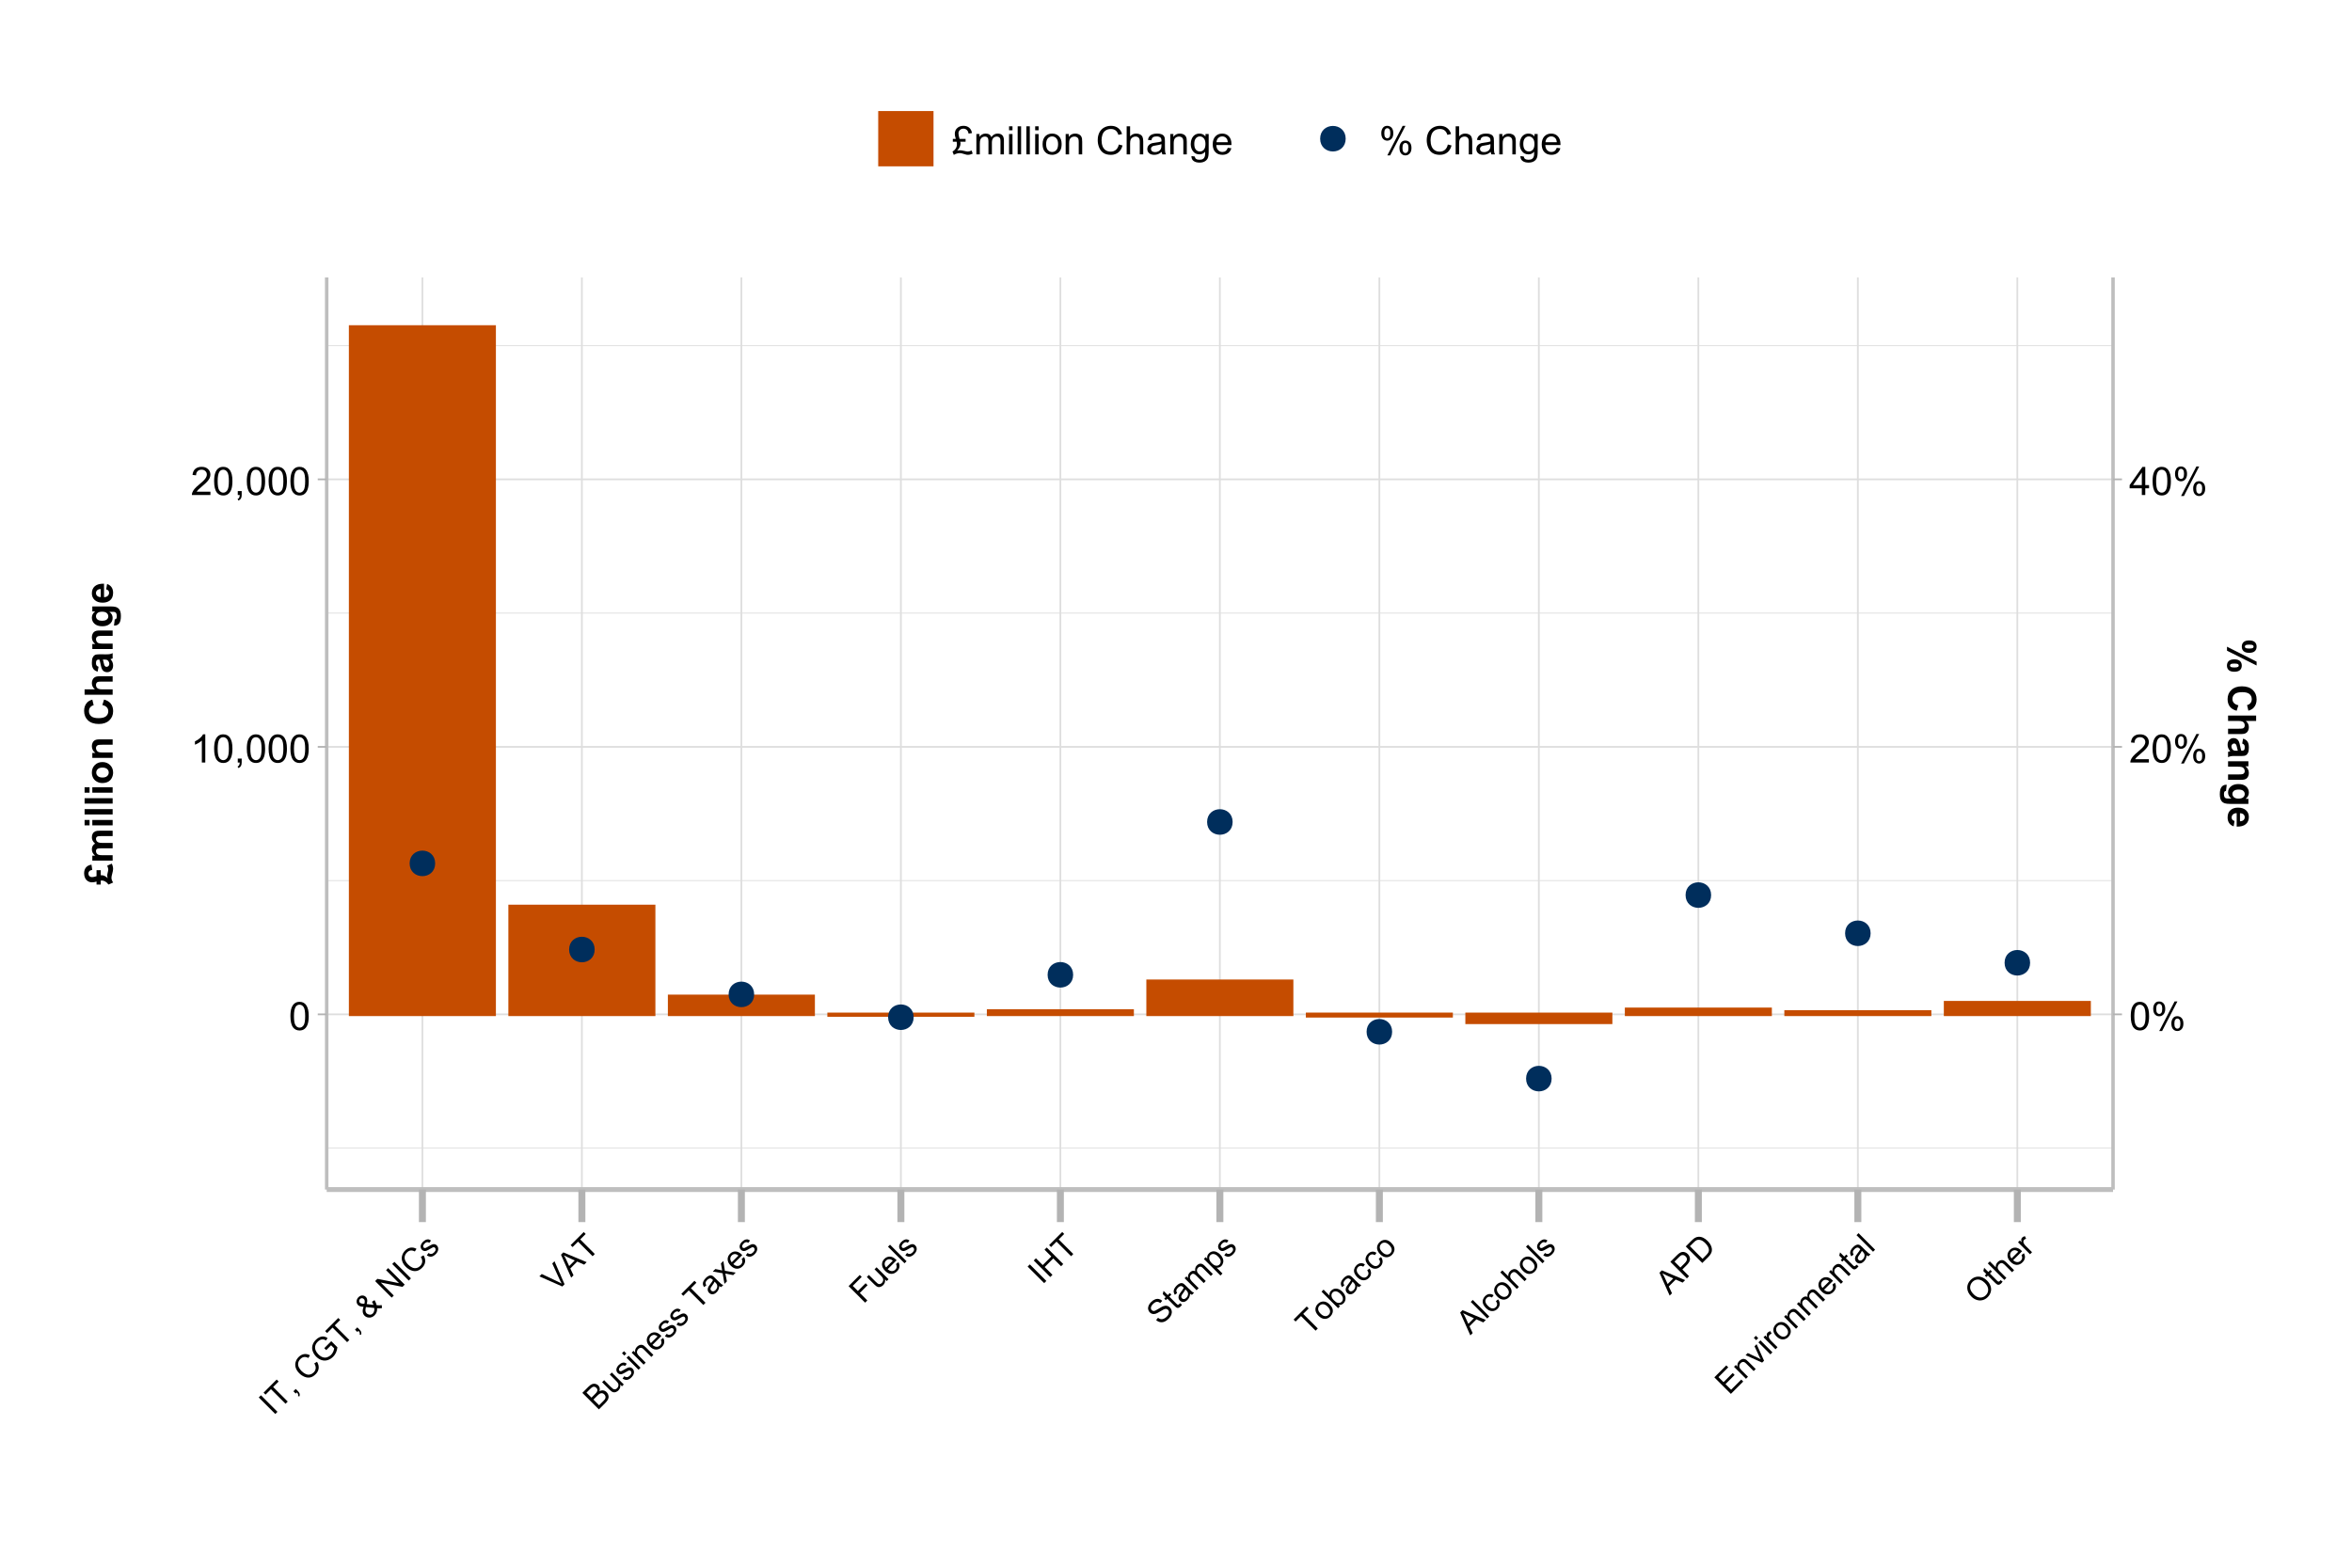 <?xml version="1.0" encoding="UTF-8"?>
<svg xmlns="http://www.w3.org/2000/svg" xmlns:xlink="http://www.w3.org/1999/xlink" width="720" height="480" viewBox="0 0 720 480">
<defs>
<g>
<g id="glyph-0-0">
<path d="M 0.5 -4.234 C 0.5 -5.25 0.602 -6.07 0.812 -6.688 C 1.02 -7.309 1.332 -7.785 1.742 -8.121 C 2.156 -8.457 2.672 -8.625 3.297 -8.625 C 3.758 -8.625 4.164 -8.531 4.512 -8.348 C 4.859 -8.16 5.145 -7.895 5.375 -7.543 C 5.598 -7.195 5.777 -6.77 5.906 -6.266 C 6.035 -5.766 6.102 -5.086 6.102 -4.234 C 6.102 -3.227 5.996 -2.414 5.789 -1.797 C 5.582 -1.176 5.273 -0.699 4.859 -0.359 C 4.449 -0.023 3.926 0.148 3.297 0.148 C 2.469 0.148 1.82 -0.152 1.348 -0.742 C 0.781 -1.461 0.5 -2.621 0.5 -4.234 M 1.582 -4.234 C 1.582 -2.824 1.746 -1.887 2.078 -1.422 C 2.406 -0.953 2.812 -0.719 3.297 -0.719 C 3.781 -0.719 4.191 -0.953 4.52 -1.422 C 4.852 -1.891 5.016 -2.828 5.016 -4.234 C 5.016 -5.648 4.852 -6.59 4.52 -7.055 C 4.191 -7.52 3.781 -7.75 3.289 -7.75 C 2.801 -7.75 2.414 -7.547 2.125 -7.137 C 1.766 -6.613 1.582 -5.645 1.582 -4.234 Z M 1.582 -4.234 "/>
</g>
<g id="glyph-0-1">
<path d="M 4.469 0 L 3.414 0 L 3.414 -6.719 C 3.16 -6.477 2.828 -6.234 2.418 -5.992 C 2.004 -5.75 1.633 -5.57 1.305 -5.449 L 1.305 -6.469 C 1.895 -6.746 2.41 -7.082 2.852 -7.477 C 3.293 -7.871 3.605 -8.254 3.789 -8.625 L 4.469 -8.625 Z M 4.469 0 "/>
</g>
<g id="glyph-0-2">
<path d="M 1.066 0 L 1.066 -1.203 L 2.266 -1.203 L 2.266 0 C 2.266 0.441 2.188 0.797 2.031 1.07 C 1.875 1.34 1.629 1.551 1.289 1.699 L 0.996 1.25 C 1.219 1.148 1.383 1.008 1.488 0.816 C 1.594 0.629 1.652 0.355 1.664 0 Z M 1.066 0 "/>
</g>
<g id="glyph-0-3">
<path d="M 6.039 -1.016 L 6.039 0 L 0.363 0 C 0.355 -0.254 0.395 -0.5 0.484 -0.734 C 0.629 -1.117 0.863 -1.5 1.18 -1.875 C 1.5 -2.25 1.957 -2.684 2.562 -3.176 C 3.492 -3.941 4.125 -4.547 4.453 -4.996 C 4.781 -5.441 4.945 -5.867 4.945 -6.266 C 4.945 -6.68 4.797 -7.035 4.496 -7.32 C 4.199 -7.609 3.809 -7.75 3.328 -7.75 C 2.82 -7.75 2.414 -7.602 2.109 -7.297 C 1.805 -6.992 1.648 -6.57 1.648 -6.031 L 0.562 -6.141 C 0.637 -6.949 0.918 -7.566 1.398 -7.988 C 1.883 -8.414 2.535 -8.625 3.352 -8.625 C 4.176 -8.625 4.828 -8.398 5.309 -7.938 C 5.789 -7.484 6.031 -6.914 6.031 -6.242 C 6.031 -5.895 5.957 -5.559 5.82 -5.227 C 5.676 -4.895 5.445 -4.543 5.117 -4.18 C 4.793 -3.809 4.25 -3.305 3.492 -2.664 C 2.859 -2.133 2.453 -1.773 2.273 -1.586 C 2.094 -1.395 1.945 -1.203 1.828 -1.016 Z M 6.039 -1.016 "/>
</g>
<g id="glyph-0-4">
<path d="M 0.695 -6.527 C 0.695 -7.141 0.852 -7.66 1.16 -8.094 C 1.469 -8.52 1.914 -8.734 2.5 -8.734 C 3.039 -8.734 3.488 -8.543 3.84 -8.16 C 4.195 -7.773 4.371 -7.207 4.371 -6.461 C 4.371 -5.734 4.191 -5.176 3.836 -4.785 C 3.477 -4.391 3.035 -4.195 2.516 -4.195 C 1.992 -4.195 1.562 -4.391 1.215 -4.773 C 0.871 -5.164 0.695 -5.746 0.695 -6.527 M 2.531 -8.008 C 2.27 -8.008 2.051 -7.895 1.879 -7.672 C 1.703 -7.441 1.617 -7.027 1.617 -6.422 C 1.617 -5.871 1.703 -5.484 1.883 -5.258 C 2.055 -5.035 2.273 -4.922 2.531 -4.922 C 2.797 -4.922 3.016 -5.035 3.191 -5.262 C 3.363 -5.488 3.453 -5.902 3.453 -6.504 C 3.453 -7.059 3.363 -7.449 3.188 -7.672 C 3.012 -7.898 2.793 -8.008 2.531 -8.008 M 2.539 0.316 L 7.234 -8.734 L 8.094 -8.734 L 3.41 0.316 L 2.539 0.316 M 6.25 -2.016 C 6.25 -2.633 6.406 -3.156 6.715 -3.582 C 7.023 -4.012 7.473 -4.227 8.062 -4.227 C 8.602 -4.227 9.047 -4.031 9.402 -3.648 C 9.754 -3.262 9.93 -2.695 9.93 -1.953 C 9.93 -1.227 9.754 -0.664 9.395 -0.273 C 9.039 0.121 8.594 0.316 8.07 0.316 C 7.547 0.316 7.117 0.121 6.77 -0.266 C 6.426 -0.656 6.25 -1.238 6.25 -2.016 M 8.094 -3.5 C 7.824 -3.5 7.605 -3.383 7.434 -3.156 C 7.258 -2.93 7.172 -2.516 7.172 -1.91 C 7.172 -1.363 7.258 -0.977 7.438 -0.75 C 7.609 -0.523 7.828 -0.41 8.086 -0.41 C 8.355 -0.41 8.578 -0.523 8.75 -0.75 C 8.926 -0.977 9.012 -1.391 9.012 -1.992 C 9.012 -2.547 8.922 -2.938 8.75 -3.16 C 8.57 -3.387 8.352 -3.5 8.094 -3.5 Z M 8.094 -3.5 "/>
</g>
<g id="glyph-0-5">
<path d="M 3.879 0 L 3.879 -2.055 L 0.152 -2.055 L 0.152 -3.023 L 4.07 -8.59 L 4.934 -8.59 L 4.934 -3.023 L 6.094 -3.023 L 6.094 -2.055 L 4.934 -2.055 L 4.934 0 L 3.879 0 M 3.879 -3.023 L 3.879 -6.898 L 1.188 -3.023 Z M 3.879 -3.023 "/>
</g>
<g id="glyph-0-6">
<path d="M 2.32 -4.742 L 4.164 -4.742 L 4.164 -3.875 L 2.5 -3.875 C 2.574 -3.699 2.613 -3.527 2.613 -3.359 C 2.613 -3.016 2.531 -2.656 2.371 -2.281 C 2.207 -1.898 1.941 -1.512 1.57 -1.117 C 1.879 -1.203 2.16 -1.246 2.414 -1.25 C 2.738 -1.246 3.102 -1.199 3.508 -1.102 C 4.18 -0.941 4.637 -0.859 4.875 -0.859 C 5.164 -0.859 5.539 -0.969 6 -1.188 L 6.34 -0.223 C 5.98 -0.07 5.703 0.031 5.504 0.078 C 5.309 0.125 5.109 0.148 4.914 0.148 C 4.75 0.148 4.586 0.129 4.418 0.102 C 4.312 0.078 4.059 0.008 3.66 -0.113 C 3.258 -0.238 3 -0.309 2.883 -0.336 C 2.699 -0.363 2.516 -0.383 2.332 -0.383 C 2.051 -0.383 1.75 -0.332 1.434 -0.234 C 1.113 -0.137 0.824 -0.004 0.562 0.164 L 0.156 -0.852 C 0.531 -1.055 0.852 -1.352 1.113 -1.738 C 1.375 -2.121 1.508 -2.59 1.508 -3.148 C 1.508 -3.383 1.473 -3.625 1.406 -3.875 L 0.258 -3.875 L 0.258 -4.742 L 1.16 -4.742 C 1.031 -5.176 0.949 -5.496 0.914 -5.699 C 0.879 -5.898 0.859 -6.094 0.859 -6.289 C 0.859 -7.098 1.16 -7.734 1.766 -8.191 C 2.246 -8.555 2.832 -8.734 3.523 -8.734 C 4.227 -8.734 4.812 -8.543 5.27 -8.152 C 5.73 -7.766 6.012 -7.219 6.117 -6.516 L 5.07 -6.359 C 5.008 -6.828 4.836 -7.195 4.543 -7.465 C 4.254 -7.734 3.902 -7.867 3.5 -7.867 C 3.062 -7.867 2.703 -7.73 2.418 -7.449 C 2.129 -7.172 1.984 -6.832 1.984 -6.438 C 1.984 -6.008 2.098 -5.438 2.32 -4.742 Z M 2.32 -4.742 "/>
</g>
<g id="glyph-0-7">
<path d="M 0.789 0 L 0.789 -6.223 L 1.734 -6.223 L 1.734 -5.352 C 1.93 -5.656 2.188 -5.898 2.516 -6.086 C 2.836 -6.27 3.207 -6.363 3.621 -6.363 C 4.082 -6.363 4.461 -6.266 4.754 -6.078 C 5.051 -5.883 5.258 -5.617 5.379 -5.273 C 5.871 -6 6.512 -6.363 7.301 -6.363 C 7.918 -6.363 8.391 -6.191 8.727 -5.852 C 9.055 -5.508 9.223 -4.98 9.223 -4.273 L 9.223 0 L 8.172 0 L 8.172 -3.922 C 8.172 -4.34 8.141 -4.645 8.07 -4.832 C 8.004 -5.016 7.879 -5.164 7.699 -5.281 C 7.52 -5.391 7.309 -5.449 7.066 -5.449 C 6.629 -5.449 6.266 -5.305 5.977 -5.012 C 5.688 -4.723 5.543 -4.254 5.543 -3.617 L 5.543 0 L 4.488 0 L 4.488 -4.043 C 4.488 -4.512 4.402 -4.863 4.23 -5.098 C 4.059 -5.332 3.777 -5.449 3.387 -5.449 C 3.09 -5.449 2.816 -5.371 2.562 -5.215 C 2.312 -5.059 2.129 -4.828 2.016 -4.531 C 1.902 -4.227 1.844 -3.793 1.844 -3.227 L 1.844 0 Z M 0.789 0 "/>
</g>
<g id="glyph-0-8">
<path d="M 0.797 -7.375 L 0.797 -8.59 L 1.852 -8.59 L 1.852 -7.375 L 0.797 -7.375 M 0.797 0 L 0.797 -6.223 L 1.852 -6.223 L 1.852 0 Z M 0.797 0 "/>
</g>
<g id="glyph-0-9">
<path d="M 0.766 0 L 0.766 -8.59 L 1.82 -8.59 L 1.82 0 Z M 0.766 0 "/>
</g>
<g id="glyph-0-10">
<path d="M 0.398 -3.109 C 0.398 -4.262 0.719 -5.117 1.359 -5.672 C 1.895 -6.133 2.547 -6.363 3.316 -6.363 C 4.172 -6.363 4.871 -6.082 5.414 -5.523 C 5.957 -4.961 6.227 -4.188 6.227 -3.199 C 6.227 -2.398 6.109 -1.77 5.867 -1.309 C 5.629 -0.852 5.277 -0.492 4.82 -0.242 C 4.359 0.012 3.859 0.141 3.316 0.141 C 2.445 0.141 1.742 -0.141 1.203 -0.695 C 0.668 -1.254 0.398 -2.059 0.398 -3.109 M 1.484 -3.109 C 1.484 -2.312 1.656 -1.719 2.004 -1.32 C 2.352 -0.926 2.789 -0.727 3.316 -0.727 C 3.84 -0.727 4.273 -0.926 4.625 -1.324 C 4.969 -1.723 5.145 -2.328 5.145 -3.148 C 5.145 -3.914 4.969 -4.5 4.621 -4.895 C 4.27 -5.293 3.836 -5.492 3.316 -5.492 C 2.789 -5.492 2.352 -5.293 2.004 -4.898 C 1.656 -4.504 1.484 -3.906 1.484 -3.109 Z M 1.484 -3.109 "/>
</g>
<g id="glyph-0-11">
<path d="M 0.789 0 L 0.789 -6.223 L 1.742 -6.223 L 1.742 -5.336 C 2.195 -6.02 2.855 -6.363 3.719 -6.363 C 4.094 -6.363 4.441 -6.297 4.754 -6.16 C 5.07 -6.027 5.305 -5.848 5.461 -5.633 C 5.617 -5.41 5.727 -5.152 5.789 -4.852 C 5.828 -4.656 5.848 -4.312 5.848 -3.828 L 5.848 0 L 4.793 0 L 4.793 -3.785 C 4.793 -4.215 4.75 -4.535 4.672 -4.75 C 4.586 -4.961 4.441 -5.133 4.234 -5.258 C 4.023 -5.387 3.781 -5.449 3.5 -5.449 C 3.047 -5.449 2.66 -5.305 2.336 -5.023 C 2.008 -4.734 1.844 -4.195 1.844 -3.398 L 1.844 0 Z M 0.789 0 "/>
</g>
<g id="glyph-0-12">
</g>
<g id="glyph-0-13">
<path d="M 7.055 -3.012 L 8.191 -2.727 C 7.953 -1.789 7.523 -1.078 6.906 -0.59 C 6.285 -0.098 5.527 0.148 4.633 0.148 C 3.711 0.148 2.957 -0.043 2.375 -0.418 C 1.797 -0.797 1.355 -1.344 1.051 -2.055 C 0.75 -2.77 0.598 -3.539 0.598 -4.359 C 0.598 -5.254 0.77 -6.035 1.109 -6.699 C 1.453 -7.367 1.938 -7.871 2.57 -8.219 C 3.199 -8.562 3.895 -8.734 4.652 -8.734 C 5.512 -8.734 6.234 -8.516 6.82 -8.078 C 7.406 -7.641 7.812 -7.027 8.047 -6.234 L 6.926 -5.969 C 6.727 -6.594 6.438 -7.051 6.059 -7.336 C 5.68 -7.621 5.203 -7.766 4.629 -7.766 C 3.969 -7.766 3.418 -7.605 2.973 -7.289 C 2.531 -6.973 2.219 -6.547 2.039 -6.016 C 1.859 -5.48 1.77 -4.93 1.77 -4.367 C 1.77 -3.633 1.875 -2.996 2.09 -2.453 C 2.301 -1.906 2.633 -1.5 3.082 -1.23 C 3.531 -0.961 4.016 -0.828 4.539 -0.828 C 5.176 -0.828 5.715 -1.008 6.156 -1.375 C 6.598 -1.742 6.898 -2.289 7.055 -3.012 Z M 7.055 -3.012 "/>
</g>
<g id="glyph-0-14">
<path d="M 0.789 0 L 0.789 -8.59 L 1.844 -8.59 L 1.844 -5.508 C 2.336 -6.078 2.957 -6.363 3.711 -6.363 C 4.168 -6.363 4.57 -6.273 4.91 -6.09 C 5.25 -5.91 5.492 -5.656 5.641 -5.336 C 5.785 -5.016 5.859 -4.555 5.859 -3.945 L 5.859 0 L 4.805 0 L 4.805 -3.945 C 4.805 -4.469 4.691 -4.855 4.461 -5.094 C 4.234 -5.336 3.91 -5.453 3.492 -5.453 C 3.18 -5.453 2.887 -5.375 2.609 -5.211 C 2.336 -5.051 2.141 -4.828 2.023 -4.555 C 1.906 -4.273 1.844 -3.891 1.844 -3.406 L 1.844 0 Z M 0.789 0 "/>
</g>
<g id="glyph-0-15">
<path d="M 4.852 -0.766 C 4.461 -0.434 4.086 -0.199 3.723 -0.062 C 3.363 0.07 2.973 0.141 2.562 0.141 C 1.875 0.141 1.352 -0.027 0.984 -0.359 C 0.617 -0.695 0.434 -1.121 0.434 -1.641 C 0.434 -1.945 0.504 -2.223 0.641 -2.477 C 0.781 -2.727 0.961 -2.93 1.188 -3.082 C 1.41 -3.234 1.664 -3.348 1.945 -3.43 C 2.152 -3.48 2.465 -3.535 2.883 -3.586 C 3.734 -3.688 4.359 -3.809 4.766 -3.949 C 4.766 -4.094 4.77 -4.184 4.77 -4.227 C 4.77 -4.652 4.672 -4.957 4.469 -5.133 C 4.203 -5.371 3.801 -5.492 3.27 -5.492 C 2.773 -5.492 2.406 -5.402 2.172 -5.23 C 1.934 -5.055 1.758 -4.746 1.648 -4.305 L 0.617 -4.445 C 0.707 -4.887 0.863 -5.246 1.078 -5.516 C 1.293 -5.789 1.602 -5.996 2.008 -6.145 C 2.414 -6.289 2.887 -6.363 3.422 -6.363 C 3.953 -6.363 4.383 -6.301 4.719 -6.176 C 5.047 -6.051 5.293 -5.895 5.449 -5.703 C 5.605 -5.516 5.715 -5.273 5.777 -4.984 C 5.812 -4.805 5.828 -4.484 5.828 -4.016 L 5.828 -2.609 C 5.828 -1.629 5.852 -1.008 5.898 -0.746 C 5.941 -0.488 6.031 -0.238 6.164 0 L 5.062 0 C 4.953 -0.219 4.883 -0.477 4.852 -0.766 M 4.766 -3.125 C 4.379 -2.965 3.805 -2.832 3.039 -2.727 C 2.605 -2.66 2.301 -2.59 2.121 -2.516 C 1.941 -2.434 1.801 -2.32 1.703 -2.172 C 1.605 -2.02 1.559 -1.852 1.559 -1.672 C 1.559 -1.387 1.664 -1.152 1.879 -0.969 C 2.09 -0.781 2.402 -0.684 2.812 -0.688 C 3.219 -0.684 3.578 -0.773 3.898 -0.953 C 4.211 -1.129 4.445 -1.371 4.594 -1.68 C 4.707 -1.918 4.762 -2.27 4.766 -2.734 Z M 4.766 -3.125 "/>
</g>
<g id="glyph-0-16">
<path d="M 0.598 0.516 L 1.625 0.668 C 1.664 0.984 1.785 1.215 1.98 1.359 C 2.242 1.555 2.598 1.652 3.055 1.652 C 3.539 1.652 3.918 1.555 4.184 1.359 C 4.449 1.164 4.629 0.891 4.723 0.539 C 4.777 0.324 4.801 -0.129 4.797 -0.812 C 4.336 -0.273 3.762 0 3.078 0 C 2.219 0 1.559 -0.309 1.09 -0.926 C 0.621 -1.543 0.387 -2.281 0.387 -3.148 C 0.387 -3.738 0.492 -4.289 0.711 -4.789 C 0.922 -5.293 1.234 -5.68 1.645 -5.953 C 2.051 -6.227 2.531 -6.363 3.082 -6.363 C 3.816 -6.363 4.422 -6.066 4.898 -5.473 L 4.898 -6.223 L 5.871 -6.223 L 5.871 -0.844 C 5.871 0.125 5.773 0.812 5.574 1.215 C 5.379 1.621 5.066 1.938 4.637 2.172 C 4.211 2.406 3.684 2.523 3.059 2.523 C 2.316 2.523 1.719 2.359 1.258 2.023 C 0.805 1.691 0.582 1.188 0.598 0.516 M 1.469 -3.223 C 1.469 -2.406 1.633 -1.812 1.957 -1.438 C 2.281 -1.062 2.688 -0.875 3.176 -0.875 C 3.66 -0.875 4.066 -1.059 4.395 -1.434 C 4.723 -1.805 4.887 -2.391 4.887 -3.188 C 4.887 -3.949 4.719 -4.523 4.379 -4.91 C 4.043 -5.297 3.633 -5.492 3.156 -5.492 C 2.688 -5.492 2.289 -5.301 1.961 -4.918 C 1.633 -4.539 1.469 -3.973 1.469 -3.223 Z M 1.469 -3.223 "/>
</g>
<g id="glyph-0-17">
<path d="M 5.051 -2.004 L 6.141 -1.867 C 5.969 -1.23 5.648 -0.738 5.188 -0.387 C 4.719 -0.035 4.125 0.141 3.406 0.141 C 2.492 0.141 1.773 -0.141 1.238 -0.699 C 0.707 -1.262 0.438 -2.047 0.438 -3.059 C 0.438 -4.105 0.711 -4.918 1.25 -5.496 C 1.789 -6.074 2.484 -6.363 3.344 -6.363 C 4.18 -6.363 4.859 -6.078 5.383 -5.516 C 5.914 -4.945 6.176 -4.148 6.176 -3.125 C 6.176 -3.059 6.172 -2.965 6.172 -2.844 L 1.531 -2.844 C 1.566 -2.156 1.762 -1.633 2.109 -1.273 C 2.457 -0.906 2.891 -0.727 3.41 -0.727 C 3.797 -0.727 4.125 -0.828 4.398 -1.031 C 4.672 -1.234 4.891 -1.559 5.051 -2.004 M 1.586 -3.711 L 5.062 -3.711 C 5.016 -4.23 4.883 -4.625 4.664 -4.887 C 4.328 -5.293 3.891 -5.496 3.359 -5.496 C 2.871 -5.496 2.465 -5.332 2.137 -5.008 C 1.805 -4.684 1.625 -4.25 1.586 -3.711 Z M 1.586 -3.711 "/>
</g>
<g id="glyph-1-0">
<path d="M 0.66 -0.66 L -4.402 -5.723 L -3.73 -6.391 L 1.328 -1.328 Z M 0.66 -0.66 "/>
</g>
<g id="glyph-1-1">
<path d="M 1.832 -1.832 L -2.633 -6.297 L -4.297 -4.629 L -4.895 -5.227 L -0.883 -9.238 L -0.285 -8.641 L -1.961 -6.969 L 2.504 -2.504 Z M 1.832 -1.832 "/>
</g>
<g id="glyph-1-2">
<path d="M 0.629 -0.629 L -0.078 -1.336 L 0.629 -2.043 L 1.336 -1.336 C 1.598 -1.074 1.762 -0.82 1.828 -0.566 C 1.895 -0.316 1.875 -0.047 1.762 0.242 L 1.324 0.148 C 1.395 -0.039 1.406 -0.223 1.359 -0.395 C 1.309 -0.57 1.184 -0.766 0.98 -0.98 Z M 0.629 -0.629 "/>
</g>
<g id="glyph-1-3">
</g>
<g id="glyph-1-4">
<path d="M 2.383 -5.934 L 3.223 -6.434 C 3.633 -5.742 3.797 -5.07 3.723 -4.414 C 3.645 -3.762 3.344 -3.172 2.816 -2.645 C 2.273 -2.098 1.719 -1.766 1.152 -1.648 C 0.59 -1.527 0.008 -1.59 -0.594 -1.832 C -1.191 -2.074 -1.734 -2.438 -2.215 -2.922 C -2.742 -3.449 -3.102 -4.008 -3.293 -4.602 C -3.484 -5.195 -3.496 -5.781 -3.328 -6.355 C -3.16 -6.934 -2.852 -7.441 -2.406 -7.891 C -1.898 -8.395 -1.344 -8.691 -0.742 -8.781 C -0.141 -8.867 0.465 -8.746 1.066 -8.414 L 0.562 -7.598 C 0.078 -7.852 -0.363 -7.949 -0.754 -7.895 C -1.145 -7.836 -1.508 -7.641 -1.848 -7.301 C -2.234 -6.914 -2.469 -6.496 -2.543 -6.047 C -2.617 -5.602 -2.551 -5.164 -2.344 -4.746 C -2.133 -4.324 -1.863 -3.949 -1.531 -3.613 C -1.098 -3.184 -0.66 -2.871 -0.215 -2.676 C 0.234 -2.48 0.668 -2.434 1.09 -2.543 C 1.516 -2.648 1.879 -2.855 2.188 -3.164 C 2.562 -3.539 2.773 -3.965 2.816 -4.441 C 2.859 -4.918 2.715 -5.414 2.383 -5.934 Z M 2.383 -5.934 "/>
</g>
<g id="glyph-1-5">
<path d="M 0.93 -4.898 L 0.336 -5.492 L 2.477 -7.641 L 4.355 -5.762 C 4.285 -5.172 4.145 -4.633 3.926 -4.152 C 3.711 -3.668 3.418 -3.246 3.047 -2.875 C 2.551 -2.379 1.992 -2.035 1.375 -1.84 C 0.754 -1.648 0.141 -1.648 -0.469 -1.844 C -1.078 -2.039 -1.633 -2.387 -2.129 -2.883 C -2.621 -3.375 -2.98 -3.938 -3.199 -4.57 C -3.422 -5.203 -3.441 -5.816 -3.262 -6.41 C -3.082 -7.004 -2.742 -7.555 -2.238 -8.059 C -1.871 -8.426 -1.48 -8.695 -1.066 -8.875 C -0.652 -9.051 -0.254 -9.117 0.125 -9.074 C 0.504 -9.031 0.906 -8.883 1.336 -8.629 L 0.898 -7.859 C 0.562 -8.039 0.266 -8.148 0.008 -8.184 C -0.254 -8.219 -0.531 -8.176 -0.832 -8.055 C -1.129 -7.934 -1.406 -7.746 -1.66 -7.488 C -1.969 -7.184 -2.184 -6.871 -2.316 -6.555 C -2.445 -6.238 -2.504 -5.938 -2.488 -5.648 C -2.473 -5.359 -2.414 -5.086 -2.305 -4.828 C -2.121 -4.387 -1.848 -3.98 -1.48 -3.613 C -1.031 -3.164 -0.574 -2.863 -0.117 -2.715 C 0.344 -2.566 0.797 -2.566 1.238 -2.719 C 1.684 -2.867 2.074 -3.109 2.406 -3.441 C 2.695 -3.73 2.926 -4.07 3.09 -4.461 C 3.254 -4.848 3.344 -5.176 3.359 -5.445 L 2.418 -6.387 Z M 0.93 -4.898 "/>
</g>
<g id="glyph-1-6">
<path d="M 2.762 -3.957 C 2.785 -3.523 2.734 -3.129 2.605 -2.773 C 2.477 -2.418 2.273 -2.102 1.992 -1.82 C 1.473 -1.301 0.887 -1.066 0.234 -1.113 C -0.297 -1.152 -0.738 -1.348 -1.09 -1.699 C -1.402 -2.012 -1.586 -2.395 -1.637 -2.848 C -1.688 -3.301 -1.609 -3.824 -1.398 -4.414 C -1.887 -4.449 -2.254 -4.512 -2.492 -4.598 C -2.73 -4.688 -2.93 -4.805 -3.078 -4.957 C -3.383 -5.262 -3.527 -5.645 -3.516 -6.109 C -3.5 -6.57 -3.312 -6.984 -2.953 -7.344 C -2.605 -7.688 -2.219 -7.867 -1.785 -7.875 C -1.355 -7.883 -0.992 -7.738 -0.695 -7.441 C -0.215 -6.961 -0.121 -6.23 -0.418 -5.25 L 1.648 -5.004 C 1.547 -5.309 1.395 -5.625 1.184 -5.949 L 1.969 -6.457 C 2.301 -5.902 2.512 -5.391 2.609 -4.918 C 3.152 -4.84 3.672 -4.844 4.176 -4.93 L 4.254 -4.02 C 3.84 -3.93 3.344 -3.91 2.762 -3.957 M -1.141 -5.332 C -1.027 -5.758 -0.992 -6.074 -1.035 -6.273 C -1.074 -6.473 -1.168 -6.645 -1.312 -6.789 C -1.484 -6.961 -1.68 -7.047 -1.898 -7.047 C -2.117 -7.047 -2.309 -6.965 -2.473 -6.801 C -2.641 -6.633 -2.727 -6.441 -2.73 -6.219 C -2.734 -6 -2.656 -5.812 -2.5 -5.656 C -2.422 -5.578 -2.32 -5.516 -2.191 -5.469 C -2.066 -5.422 -1.914 -5.391 -1.738 -5.375 L -1.141 -5.332 M 1.883 -4.059 L -0.668 -4.328 C -0.805 -3.793 -0.848 -3.379 -0.793 -3.094 C -0.738 -2.805 -0.629 -2.574 -0.461 -2.406 C -0.254 -2.203 0.039 -2.07 0.426 -2.012 C 0.809 -1.957 1.152 -2.078 1.449 -2.375 C 1.637 -2.562 1.77 -2.812 1.855 -3.129 C 1.938 -3.445 1.945 -3.754 1.883 -4.059 Z M 1.883 -4.059 "/>
</g>
<g id="glyph-1-7">
<path d="M 0.539 -0.539 L -4.523 -5.602 L -3.836 -6.289 L 2.797 -4.973 L -1.176 -8.945 L -0.535 -9.59 L 4.527 -4.527 L 3.84 -3.84 L -2.797 -5.16 L 1.18 -1.18 Z M 0.539 -0.539 "/>
</g>
<g id="glyph-1-8">
<path d="M -0.879 -1.312 L -0.359 -2.023 C -0.078 -1.812 0.207 -1.719 0.496 -1.746 C 0.785 -1.773 1.07 -1.926 1.352 -2.211 C 1.641 -2.496 1.793 -2.766 1.812 -3.02 C 1.836 -3.273 1.77 -3.48 1.613 -3.637 C 1.473 -3.777 1.301 -3.824 1.098 -3.785 C 0.957 -3.754 0.676 -3.613 0.254 -3.359 C -0.32 -3.02 -0.734 -2.801 -0.996 -2.711 C -1.254 -2.617 -1.504 -2.602 -1.742 -2.66 C -1.984 -2.715 -2.191 -2.836 -2.371 -3.016 C -2.535 -3.176 -2.648 -3.367 -2.715 -3.582 C -2.777 -3.793 -2.793 -4.012 -2.754 -4.234 C -2.73 -4.402 -2.66 -4.594 -2.543 -4.809 C -2.422 -5.027 -2.27 -5.23 -2.078 -5.422 C -1.789 -5.707 -1.496 -5.918 -1.195 -6.055 C -0.895 -6.188 -0.625 -6.238 -0.379 -6.199 C -0.133 -6.16 0.129 -6.043 0.402 -5.844 L -0.121 -5.156 C -0.336 -5.316 -0.566 -5.383 -0.805 -5.355 C -1.039 -5.332 -1.281 -5.195 -1.523 -4.953 C -1.809 -4.668 -1.965 -4.418 -1.992 -4.203 C -2.02 -3.984 -1.969 -3.812 -1.844 -3.688 C -1.762 -3.605 -1.664 -3.559 -1.551 -3.547 C -1.434 -3.531 -1.297 -3.555 -1.145 -3.617 C -1.062 -3.656 -0.824 -3.789 -0.438 -4.008 C 0.117 -4.332 0.52 -4.543 0.77 -4.641 C 1.02 -4.738 1.266 -4.766 1.504 -4.723 C 1.746 -4.68 1.973 -4.551 2.184 -4.34 C 2.395 -4.133 2.527 -3.879 2.59 -3.574 C 2.652 -3.27 2.617 -2.953 2.492 -2.625 C 2.363 -2.297 2.156 -1.988 1.867 -1.703 C 1.391 -1.227 0.93 -0.961 0.48 -0.91 C 0.035 -0.859 -0.418 -0.992 -0.879 -1.312 Z M -0.879 -1.312 "/>
</g>
<g id="glyph-1-9">
<path d="M 1.992 -1.992 L -5.031 -5.094 L -4.305 -5.816 L 0.688 -3.457 C 1.086 -3.266 1.453 -3.078 1.781 -2.895 C 1.582 -3.246 1.398 -3.613 1.227 -3.996 L -1.086 -9.039 L -0.402 -9.723 L 2.68 -2.68 Z M 1.992 -1.992 "/>
</g>
<g id="glyph-1-10">
<path d="M -0.012 0.012 L -3.129 -6.996 L -2.406 -7.715 L 4.727 -4.727 L 3.965 -3.965 L 1.84 -4.906 L -0.277 -2.789 L 0.699 -0.699 L -0.012 0.012 M -0.629 -3.527 L 1.086 -5.246 L -0.844 -6.117 C -1.43 -6.383 -1.898 -6.613 -2.25 -6.809 C -1.992 -6.418 -1.758 -6.008 -1.559 -5.57 Z M -0.629 -3.527 "/>
</g>
<g id="glyph-1-11">
<path d="M 0.52 -0.52 L -4.543 -5.578 L -2.645 -7.477 C -2.258 -7.863 -1.898 -8.125 -1.562 -8.254 C -1.223 -8.387 -0.883 -8.41 -0.539 -8.332 C -0.191 -8.25 0.094 -8.094 0.328 -7.863 C 0.543 -7.645 0.688 -7.383 0.762 -7.074 C 0.836 -6.766 0.812 -6.434 0.695 -6.082 C 1.09 -6.297 1.477 -6.379 1.859 -6.328 C 2.238 -6.273 2.578 -6.102 2.871 -5.809 C 3.109 -5.57 3.281 -5.301 3.383 -4.996 C 3.488 -4.691 3.52 -4.41 3.484 -4.152 C 3.445 -3.895 3.344 -3.629 3.18 -3.348 C 3.016 -3.07 2.77 -2.77 2.449 -2.449 L 0.52 -0.52 M -1.746 -4.121 L -0.652 -5.219 C -0.355 -5.516 -0.164 -5.746 -0.074 -5.914 C 0.047 -6.137 0.09 -6.348 0.059 -6.551 C 0.031 -6.754 -0.074 -6.945 -0.254 -7.121 C -0.422 -7.289 -0.609 -7.398 -0.816 -7.445 C -1.023 -7.492 -1.227 -7.465 -1.426 -7.363 C -1.621 -7.262 -1.902 -7.027 -2.266 -6.664 L -3.277 -5.652 L -1.746 -4.121 M 0.59 -1.785 L 1.852 -3.047 C 2.066 -3.262 2.211 -3.422 2.281 -3.523 C 2.41 -3.707 2.492 -3.883 2.531 -4.051 C 2.57 -4.219 2.562 -4.398 2.504 -4.586 C 2.449 -4.777 2.34 -4.953 2.18 -5.113 C 1.988 -5.301 1.777 -5.418 1.543 -5.461 C 1.305 -5.504 1.074 -5.465 0.848 -5.352 C 0.617 -5.238 0.344 -5.02 0.02 -4.695 L -1.148 -3.523 Z M 0.59 -1.785 "/>
</g>
<g id="glyph-1-12">
<path d="M 2.871 -2.871 L 2.332 -3.406 C 2.461 -2.707 2.277 -2.113 1.789 -1.621 C 1.57 -1.406 1.328 -1.246 1.059 -1.141 C 0.789 -1.035 0.543 -1 0.328 -1.035 C 0.113 -1.07 -0.105 -1.16 -0.324 -1.305 C -0.473 -1.402 -0.68 -1.582 -0.941 -1.848 L -3.215 -4.117 L -2.594 -4.742 L -0.559 -2.707 C -0.234 -2.383 -0.004 -2.176 0.133 -2.09 C 0.336 -1.965 0.547 -1.918 0.77 -1.953 C 0.988 -1.984 1.191 -2.098 1.379 -2.281 C 1.562 -2.469 1.691 -2.691 1.758 -2.949 C 1.828 -3.211 1.812 -3.453 1.715 -3.688 C 1.621 -3.922 1.414 -4.191 1.102 -4.504 L -0.863 -6.469 L -0.242 -7.09 L 3.426 -3.426 Z M 2.871 -2.871 "/>
</g>
<g id="glyph-1-13">
<path d="M -3.879 -4.816 L -4.594 -5.531 L -3.969 -6.152 L -3.258 -5.438 L -3.879 -4.816 M 0.469 -0.469 L -3.195 -4.137 L -2.574 -4.758 L 1.09 -1.09 Z M 0.469 -0.469 "/>
</g>
<g id="glyph-1-14">
<path d="M 0.465 -0.465 L -3.199 -4.133 L -2.641 -4.691 L -2.121 -4.172 C -2.254 -4.844 -2.066 -5.434 -1.559 -5.941 C -1.336 -6.164 -1.094 -6.328 -0.828 -6.434 C -0.562 -6.539 -0.32 -6.574 -0.102 -6.535 C 0.121 -6.5 0.34 -6.41 0.551 -6.27 C 0.691 -6.18 0.902 -5.988 1.191 -5.699 L 3.445 -3.445 L 2.824 -2.824 L 0.594 -5.055 C 0.34 -5.309 0.129 -5.473 -0.047 -5.551 C -0.219 -5.629 -0.406 -5.641 -0.605 -5.594 C -0.801 -5.547 -0.984 -5.438 -1.148 -5.273 C -1.414 -5.008 -1.559 -4.695 -1.582 -4.336 C -1.605 -3.973 -1.383 -3.559 -0.914 -3.09 L 1.086 -1.086 Z M 0.465 -0.465 "/>
</g>
<g id="glyph-1-15">
<path d="M 1.797 -4.156 L 2.516 -4.719 C 2.789 -4.242 2.895 -3.766 2.828 -3.285 C 2.762 -2.801 2.516 -2.348 2.09 -1.922 C 1.551 -1.387 0.961 -1.125 0.316 -1.145 C -0.328 -1.16 -0.945 -1.465 -1.543 -2.062 C -2.16 -2.68 -2.48 -3.316 -2.504 -3.973 C -2.527 -4.633 -2.285 -5.215 -1.777 -5.723 C -1.289 -6.211 -0.719 -6.445 -0.074 -6.422 C 0.57 -6.398 1.195 -6.086 1.801 -5.48 C 1.836 -5.441 1.891 -5.387 1.961 -5.309 L -0.773 -2.574 C -0.348 -2.195 0.074 -2 0.492 -1.992 C 0.914 -1.984 1.273 -2.133 1.582 -2.438 C 1.809 -2.664 1.945 -2.918 1.984 -3.199 C 2.027 -3.48 1.965 -3.801 1.797 -4.156 M -1.25 -3.121 L 0.797 -5.168 C 0.461 -5.449 0.152 -5.602 -0.133 -5.629 C -0.57 -5.668 -0.945 -5.531 -1.262 -5.219 C -1.547 -4.93 -1.691 -4.598 -1.695 -4.211 C -1.695 -3.824 -1.551 -3.461 -1.25 -3.121 Z M -1.25 -3.121 "/>
</g>
<g id="glyph-1-16">
<path d="M 2.406 -3.312 C 2.371 -2.887 2.289 -2.527 2.156 -2.23 C 2.023 -1.938 1.836 -1.672 1.59 -1.426 C 1.188 -1.023 0.781 -0.812 0.367 -0.793 C -0.047 -0.773 -0.406 -0.918 -0.711 -1.223 C -0.891 -1.402 -1.016 -1.605 -1.082 -1.836 C -1.148 -2.066 -1.16 -2.293 -1.117 -2.516 C -1.074 -2.738 -0.992 -2.953 -0.875 -3.168 C -0.785 -3.32 -0.629 -3.535 -0.414 -3.812 C 0.027 -4.375 0.324 -4.812 0.48 -5.133 C 0.398 -5.223 0.344 -5.277 0.32 -5.301 C 0.066 -5.555 -0.168 -5.672 -0.391 -5.66 C -0.688 -5.641 -0.996 -5.477 -1.309 -5.16 C -1.602 -4.871 -1.766 -4.602 -1.801 -4.359 C -1.84 -4.117 -1.762 -3.836 -1.566 -3.508 L -2.258 -2.984 C -2.465 -3.297 -2.582 -3.598 -2.617 -3.887 C -2.648 -4.172 -2.59 -4.48 -2.438 -4.805 C -2.281 -5.129 -2.047 -5.449 -1.734 -5.766 C -1.422 -6.078 -1.129 -6.297 -0.859 -6.418 C -0.59 -6.539 -0.355 -6.59 -0.148 -6.57 C 0.055 -6.551 0.258 -6.477 0.465 -6.344 C 0.594 -6.258 0.793 -6.078 1.07 -5.801 L 1.898 -4.973 C 2.477 -4.395 2.855 -4.043 3.035 -3.914 C 3.215 -3.789 3.414 -3.695 3.633 -3.633 L 2.984 -2.984 C 2.789 -3.047 2.598 -3.156 2.406 -3.312 M 0.965 -4.648 C 0.832 -4.328 0.574 -3.914 0.188 -3.398 C -0.031 -3.105 -0.172 -2.883 -0.23 -2.73 C -0.293 -2.578 -0.305 -2.43 -0.273 -2.285 C -0.242 -2.137 -0.172 -2.012 -0.066 -1.902 C 0.102 -1.738 0.301 -1.66 0.535 -1.676 C 0.773 -1.691 1.012 -1.82 1.254 -2.062 C 1.492 -2.301 1.652 -2.566 1.734 -2.855 C 1.816 -3.148 1.809 -3.43 1.715 -3.699 C 1.641 -3.906 1.469 -4.145 1.195 -4.418 Z M 0.965 -4.648 "/>
</g>
<g id="glyph-1-17">
<path d="M 0.051 -0.051 L -0.516 -3.297 L -3.516 -3.82 L -2.738 -4.594 L -1.316 -4.297 C -1.047 -4.242 -0.824 -4.188 -0.648 -4.145 C -0.699 -4.395 -0.742 -4.625 -0.773 -4.828 L -1.023 -6.312 L -0.281 -7.055 L 0.18 -4.059 L 3.484 -3.484 L 2.723 -2.723 L 0.828 -3.105 L 0.32 -3.215 L 0.805 -0.805 Z M 0.051 -0.051 "/>
</g>
<g id="glyph-1-18">
<path d="M 0.578 -0.578 L -4.48 -5.641 L -1.066 -9.055 L -0.469 -8.461 L -3.215 -5.715 L -1.648 -4.148 L 0.727 -6.523 L 1.324 -5.926 L -1.051 -3.551 L 1.25 -1.25 Z M 0.578 -0.578 "/>
</g>
<g id="glyph-1-19">
<path d="M 0.453 -0.453 L -4.609 -5.516 L -3.988 -6.137 L 1.074 -1.074 Z M 0.453 -0.453 "/>
</g>
<g id="glyph-1-20">
<path d="M 0.566 -0.566 L -4.496 -5.629 L -3.824 -6.297 L -1.746 -4.219 L 0.883 -6.852 L -1.195 -8.93 L -0.523 -9.598 L 4.535 -4.535 L 3.867 -3.867 L 1.48 -6.254 L -1.148 -3.621 L 1.234 -1.234 Z M 0.566 -0.566 "/>
</g>
<g id="glyph-1-21">
<path d="M -1.309 -1.945 L -0.73 -2.633 C -0.449 -2.406 -0.172 -2.27 0.102 -2.215 C 0.371 -2.164 0.672 -2.203 1.004 -2.332 C 1.332 -2.461 1.641 -2.672 1.93 -2.957 C 2.184 -3.215 2.375 -3.477 2.492 -3.75 C 2.613 -4.02 2.652 -4.27 2.617 -4.5 C 2.582 -4.727 2.484 -4.918 2.328 -5.074 C 2.168 -5.234 1.984 -5.328 1.773 -5.352 C 1.562 -5.379 1.312 -5.328 1.02 -5.195 C 0.828 -5.113 0.445 -4.895 -0.129 -4.543 C -0.707 -4.188 -1.137 -3.969 -1.422 -3.879 C -1.789 -3.766 -2.129 -3.742 -2.434 -3.812 C -2.742 -3.879 -3.008 -4.031 -3.242 -4.266 C -3.496 -4.52 -3.664 -4.832 -3.742 -5.199 C -3.816 -5.566 -3.773 -5.945 -3.613 -6.34 C -3.449 -6.734 -3.195 -7.102 -2.855 -7.441 C -2.48 -7.816 -2.09 -8.086 -1.68 -8.25 C -1.273 -8.418 -0.875 -8.461 -0.488 -8.379 C -0.098 -8.301 0.25 -8.117 0.559 -7.832 L -0.035 -7.141 C -0.391 -7.426 -0.746 -7.551 -1.109 -7.516 C -1.473 -7.48 -1.848 -7.266 -2.238 -6.879 C -2.641 -6.473 -2.863 -6.102 -2.898 -5.77 C -2.938 -5.438 -2.852 -5.164 -2.641 -4.953 C -2.461 -4.773 -2.246 -4.688 -1.996 -4.703 C -1.75 -4.715 -1.293 -4.93 -0.625 -5.352 C 0.043 -5.773 0.523 -6.039 0.816 -6.148 C 1.25 -6.309 1.637 -6.352 1.988 -6.285 C 2.336 -6.219 2.645 -6.047 2.918 -5.777 C 3.188 -5.508 3.363 -5.176 3.449 -4.785 C 3.531 -4.391 3.496 -3.984 3.34 -3.562 C 3.184 -3.141 2.922 -2.75 2.562 -2.391 C 2.105 -1.93 1.652 -1.613 1.211 -1.438 C 0.766 -1.262 0.324 -1.219 -0.121 -1.312 C -0.566 -1.402 -0.961 -1.613 -1.309 -1.945 Z M -1.309 -1.945 "/>
</g>
<g id="glyph-1-22">
<path d="M 1.266 -2.379 L 1.906 -1.918 C 1.77 -1.707 1.629 -1.531 1.492 -1.395 C 1.266 -1.168 1.055 -1.031 0.859 -0.977 C 0.664 -0.926 0.484 -0.93 0.316 -0.996 C 0.148 -1.062 -0.121 -1.281 -0.492 -1.652 L -2.602 -3.762 L -3.059 -3.309 L -3.543 -3.793 L -3.086 -4.246 L -3.996 -5.156 L -3.75 -6.145 L -2.469 -4.863 L -1.844 -5.488 L -1.359 -5.008 L -1.984 -4.383 L 0.16 -2.238 C 0.336 -2.059 0.461 -1.957 0.535 -1.93 C 0.605 -1.898 0.684 -1.895 0.762 -1.914 C 0.84 -1.934 0.926 -1.988 1.02 -2.082 C 1.086 -2.152 1.172 -2.25 1.266 -2.379 Z M 1.266 -2.379 "/>
</g>
<g id="glyph-1-23">
<path d="M 0.465 -0.465 L -3.199 -4.133 L -2.645 -4.688 L -2.129 -4.176 C -2.195 -4.469 -2.188 -4.766 -2.105 -5.066 C -2.023 -5.367 -1.859 -5.641 -1.617 -5.883 C -1.344 -6.156 -1.066 -6.32 -0.777 -6.383 C -0.492 -6.441 -0.211 -6.406 0.062 -6.277 C -0.074 -6.996 0.086 -7.586 0.551 -8.051 C 0.918 -8.414 1.297 -8.594 1.695 -8.59 C 2.09 -8.582 2.5 -8.371 2.918 -7.953 L 5.434 -5.434 L 4.816 -4.816 L 2.508 -7.125 C 2.258 -7.375 2.059 -7.535 1.91 -7.602 C 1.758 -7.672 1.598 -7.688 1.426 -7.648 C 1.254 -7.609 1.094 -7.52 0.953 -7.375 C 0.695 -7.117 0.566 -6.816 0.566 -6.477 C 0.57 -6.133 0.758 -5.773 1.137 -5.398 L 3.266 -3.266 L 2.645 -2.645 L 0.262 -5.027 C -0.016 -5.305 -0.273 -5.461 -0.512 -5.496 C -0.75 -5.535 -0.984 -5.438 -1.215 -5.207 C -1.391 -5.031 -1.508 -4.824 -1.562 -4.582 C -1.617 -4.344 -1.59 -4.102 -1.48 -3.855 C -1.371 -3.613 -1.148 -3.324 -0.816 -2.988 L 1.086 -1.086 Z M 0.465 -0.465 "/>
</g>
<g id="glyph-1-24">
<path d="M 1.871 0.938 L -3.199 -4.133 L -2.633 -4.699 L -2.156 -4.223 C -2.211 -4.543 -2.199 -4.832 -2.125 -5.094 C -2.051 -5.355 -1.895 -5.605 -1.652 -5.844 C -1.34 -6.16 -0.984 -6.355 -0.582 -6.434 C -0.184 -6.512 0.227 -6.465 0.641 -6.293 C 1.055 -6.121 1.438 -5.859 1.789 -5.512 C 2.164 -5.137 2.434 -4.73 2.602 -4.297 C 2.766 -3.859 2.801 -3.434 2.703 -3.02 C 2.605 -2.602 2.418 -2.25 2.133 -1.969 C 1.926 -1.762 1.695 -1.617 1.445 -1.543 C 1.191 -1.465 0.945 -1.441 0.707 -1.469 L 2.492 0.316 L 1.871 0.938 M -0.785 -2.84 C -0.312 -2.371 0.133 -2.117 0.551 -2.082 C 0.965 -2.047 1.309 -2.164 1.582 -2.438 C 1.859 -2.715 1.977 -3.066 1.941 -3.496 C 1.902 -3.93 1.641 -4.387 1.148 -4.879 C 0.684 -5.348 0.238 -5.602 -0.188 -5.641 C -0.613 -5.68 -0.957 -5.566 -1.227 -5.301 C -1.492 -5.035 -1.602 -4.676 -1.559 -4.227 C -1.512 -3.773 -1.254 -3.312 -0.785 -2.84 Z M -0.785 -2.84 "/>
</g>
<g id="glyph-1-25">
<path d="M -1.598 -2.066 C -2.277 -2.746 -2.594 -3.438 -2.543 -4.145 C -2.496 -4.73 -2.25 -5.25 -1.797 -5.703 C -1.293 -6.207 -0.715 -6.453 -0.062 -6.445 C 0.586 -6.434 1.203 -6.137 1.785 -5.555 C 2.258 -5.082 2.559 -4.641 2.688 -4.23 C 2.816 -3.816 2.82 -3.402 2.699 -2.98 C 2.578 -2.562 2.355 -2.191 2.035 -1.871 C 1.523 -1.359 0.945 -1.109 0.297 -1.121 C -0.348 -1.133 -0.98 -1.449 -1.598 -2.066 M -0.961 -2.707 C -0.492 -2.238 -0.035 -1.988 0.402 -1.961 C 0.84 -1.93 1.215 -2.07 1.527 -2.383 C 1.836 -2.691 1.973 -3.066 1.945 -3.504 C 1.914 -3.945 1.66 -4.406 1.176 -4.887 C 0.723 -5.34 0.277 -5.578 -0.164 -5.605 C -0.602 -5.633 -0.977 -5.496 -1.281 -5.188 C -1.59 -4.879 -1.734 -4.504 -1.707 -4.066 C -1.68 -3.629 -1.43 -3.176 -0.961 -2.707 Z M -0.961 -2.707 "/>
</g>
<g id="glyph-1-26">
<path d="M 1.039 -1.039 L 0.461 -0.461 L -4.598 -5.523 L -3.977 -6.145 L -2.172 -4.34 C -2.238 -4.93 -2.066 -5.43 -1.66 -5.84 C -1.434 -6.062 -1.176 -6.23 -0.883 -6.344 C -0.59 -6.453 -0.297 -6.492 -0.004 -6.457 C 0.293 -6.422 0.59 -6.324 0.898 -6.168 C 1.203 -6.008 1.488 -5.797 1.754 -5.531 C 2.383 -4.902 2.711 -4.262 2.746 -3.609 C 2.777 -2.953 2.574 -2.41 2.141 -1.977 C 1.707 -1.543 1.188 -1.383 0.578 -1.5 L 1.039 -1.039 M -0.828 -2.895 C -0.391 -2.453 -0.012 -2.195 0.305 -2.121 C 0.82 -1.996 1.242 -2.102 1.578 -2.434 C 1.848 -2.707 1.965 -3.059 1.93 -3.492 C 1.891 -3.926 1.637 -4.375 1.172 -4.844 C 0.691 -5.324 0.242 -5.582 -0.176 -5.621 C -0.594 -5.656 -0.938 -5.543 -1.203 -5.273 C -1.477 -5 -1.594 -4.648 -1.555 -4.215 C -1.516 -3.781 -1.273 -3.34 -0.828 -2.895 Z M -0.828 -2.895 "/>
</g>
<g id="glyph-1-27">
<path d="M 1.516 -4.203 L 2.207 -4.734 C 2.562 -4.246 2.719 -3.746 2.684 -3.23 C 2.645 -2.719 2.426 -2.262 2.027 -1.859 C 1.523 -1.359 0.957 -1.121 0.324 -1.145 C -0.309 -1.164 -0.93 -1.484 -1.543 -2.098 C -1.938 -2.492 -2.219 -2.902 -2.387 -3.332 C -2.551 -3.762 -2.574 -4.184 -2.453 -4.598 C -2.336 -5.016 -2.117 -5.383 -1.801 -5.695 C -1.402 -6.094 -0.977 -6.32 -0.523 -6.371 C -0.07 -6.422 0.379 -6.301 0.82 -6 L 0.312 -5.305 C 0.008 -5.492 -0.281 -5.574 -0.551 -5.555 C -0.82 -5.531 -1.059 -5.418 -1.266 -5.211 C -1.582 -4.898 -1.723 -4.531 -1.695 -4.109 C -1.664 -3.691 -1.406 -3.238 -0.922 -2.75 C -0.43 -2.258 0.023 -1.996 0.434 -1.961 C 0.848 -1.926 1.203 -2.062 1.508 -2.363 C 1.754 -2.609 1.883 -2.887 1.895 -3.199 C 1.91 -3.512 1.781 -3.848 1.516 -4.203 Z M 1.516 -4.203 "/>
</g>
<g id="glyph-1-28">
<path d="M 0.465 -0.465 L -4.594 -5.527 L -3.973 -6.148 L -2.156 -4.332 C -2.203 -4.961 -2.008 -5.492 -1.562 -5.934 C -1.293 -6.207 -1.004 -6.391 -0.695 -6.48 C -0.387 -6.574 -0.098 -6.57 0.18 -6.469 C 0.453 -6.367 0.77 -6.137 1.129 -5.777 L 3.453 -3.453 L 2.832 -2.832 L 0.508 -5.156 C 0.195 -5.465 -0.098 -5.625 -0.371 -5.633 C -0.648 -5.637 -0.91 -5.52 -1.156 -5.273 C -1.34 -5.09 -1.465 -4.867 -1.531 -4.609 C -1.602 -4.352 -1.586 -4.105 -1.492 -3.875 C -1.398 -3.641 -1.207 -3.383 -0.918 -3.094 L 1.086 -1.086 Z M 0.465 -0.465 "/>
</g>
<g id="glyph-1-29">
<path d="M 0.547 -0.547 L -4.516 -5.605 L -2.605 -7.516 C -2.27 -7.852 -1.996 -8.094 -1.789 -8.238 C -1.5 -8.445 -1.211 -8.574 -0.926 -8.625 C -0.645 -8.68 -0.344 -8.652 -0.031 -8.543 C 0.277 -8.438 0.559 -8.258 0.812 -8.008 C 1.242 -7.578 1.469 -7.074 1.492 -6.504 C 1.516 -5.93 1.172 -5.289 0.457 -4.57 L -0.844 -3.273 L 1.215 -1.215 L 0.547 -0.547 M -1.441 -3.871 L -0.133 -5.18 C 0.301 -5.613 0.527 -6 0.551 -6.344 C 0.57 -6.684 0.434 -7.004 0.141 -7.297 C -0.07 -7.508 -0.305 -7.637 -0.562 -7.68 C -0.82 -7.723 -1.062 -7.68 -1.285 -7.555 C -1.426 -7.473 -1.648 -7.277 -1.953 -6.973 L -3.25 -5.68 Z M -1.441 -3.871 "/>
</g>
<g id="glyph-1-30">
<path d="M 0.547 -0.547 L -4.516 -5.605 L -2.773 -7.352 C -2.379 -7.746 -2.055 -8.02 -1.801 -8.18 C -1.441 -8.402 -1.074 -8.527 -0.695 -8.559 C -0.203 -8.602 0.285 -8.512 0.77 -8.293 C 1.254 -8.074 1.719 -7.738 2.172 -7.289 C 2.555 -6.902 2.852 -6.52 3.059 -6.133 C 3.266 -5.746 3.398 -5.383 3.449 -5.051 C 3.504 -4.715 3.504 -4.406 3.449 -4.129 C 3.395 -3.852 3.277 -3.566 3.098 -3.27 C 2.922 -2.977 2.68 -2.68 2.371 -2.371 L 0.547 -0.547 M 0.617 -1.812 L 1.699 -2.895 C 2.031 -3.227 2.262 -3.52 2.391 -3.773 C 2.52 -4.023 2.582 -4.262 2.582 -4.488 C 2.582 -4.805 2.492 -5.145 2.312 -5.5 C 2.133 -5.855 1.852 -6.227 1.473 -6.609 C 0.941 -7.137 0.449 -7.457 -0.012 -7.566 C -0.469 -7.68 -0.871 -7.656 -1.215 -7.508 C -1.465 -7.395 -1.789 -7.141 -2.184 -6.742 L -3.25 -5.68 Z M 0.617 -1.812 "/>
</g>
<g id="glyph-1-31">
<path d="M 0.559 -0.559 L -4.504 -5.621 L -0.844 -9.281 L -0.246 -8.684 L -3.234 -5.695 L -1.684 -4.145 L 1.113 -6.941 L 1.711 -6.348 L -1.09 -3.551 L 0.633 -1.828 L 3.738 -4.934 L 4.336 -4.336 Z M 0.559 -0.559 "/>
</g>
<g id="glyph-1-32">
<path d="M 1.484 -1.484 L -3.578 -3.758 L -2.922 -4.414 L 0.062 -3.004 C 0.383 -2.852 0.707 -2.684 1.035 -2.5 C 0.898 -2.75 0.742 -3.059 0.57 -3.43 L -0.852 -6.48 L -0.215 -7.121 L 2.066 -2.066 Z M 1.484 -1.484 "/>
</g>
<g id="glyph-1-33">
<path d="M 0.461 -0.461 L -3.207 -4.125 L -2.648 -4.684 L -2.094 -4.129 C -2.211 -4.531 -2.25 -4.836 -2.211 -5.039 C -2.172 -5.242 -2.082 -5.418 -1.938 -5.562 C -1.727 -5.773 -1.449 -5.918 -1.098 -6 L -0.734 -5.211 C -0.977 -5.148 -1.176 -5.039 -1.324 -4.891 C -1.461 -4.754 -1.543 -4.59 -1.57 -4.402 C -1.598 -4.211 -1.559 -4.02 -1.461 -3.828 C -1.309 -3.539 -1.102 -3.262 -0.84 -3 L 1.082 -1.082 Z M 0.461 -0.461 "/>
</g>
<g id="glyph-1-34">
<path d="M -2.125 -2.809 C -2.965 -3.648 -3.395 -4.531 -3.418 -5.457 C -3.445 -6.383 -3.098 -7.203 -2.387 -7.918 C -1.918 -8.383 -1.387 -8.695 -0.789 -8.848 C -0.188 -8.996 0.41 -8.973 1.004 -8.77 C 1.602 -8.566 2.152 -8.211 2.66 -7.707 C 3.172 -7.191 3.527 -6.629 3.727 -6.02 C 3.922 -5.406 3.938 -4.805 3.766 -4.219 C 3.594 -3.629 3.289 -3.117 2.848 -2.676 C 2.371 -2.199 1.832 -1.887 1.227 -1.742 C 0.621 -1.598 0.023 -1.629 -0.57 -1.832 C -1.16 -2.039 -1.68 -2.363 -2.125 -2.809 M -1.422 -3.488 C -0.812 -2.879 -0.168 -2.562 0.512 -2.539 C 1.191 -2.516 1.777 -2.75 2.273 -3.246 C 2.777 -3.75 3.012 -4.34 2.984 -5.023 C 2.957 -5.703 2.617 -6.367 1.965 -7.02 C 1.551 -7.43 1.125 -7.723 0.676 -7.891 C 0.23 -8.059 -0.211 -8.094 -0.648 -7.992 C -1.086 -7.895 -1.473 -7.676 -1.805 -7.344 C -2.281 -6.871 -2.523 -6.297 -2.543 -5.633 C -2.559 -4.965 -2.184 -4.25 -1.422 -3.488 Z M -1.422 -3.488 "/>
</g>
<g id="glyph-2-0">
<path d="M -1.668 -5.852 L -0.273 -6.484 C -0.152 -6.266 -0.055 -6.008 0.02 -5.715 C 0.098 -5.426 0.137 -5.141 0.137 -4.867 C 0.137 -4.516 0.051 -4.047 -0.113 -3.461 C -0.281 -2.875 -0.363 -2.441 -0.363 -2.164 C -0.363 -1.684 -0.191 -1.199 0.148 -0.703 L -1.273 -0.078 C -1.586 -0.516 -1.926 -0.836 -2.281 -1.027 C -2.641 -1.223 -2.98 -1.316 -3.305 -1.32 C -3.41 -1.316 -3.523 -1.309 -3.641 -1.297 L -3.641 -0.078 L -4.934 -0.078 L -4.934 -0.996 C -5.395 -0.836 -5.859 -0.758 -6.336 -0.758 C -6.758 -0.758 -7.164 -0.871 -7.555 -1.105 C -7.938 -1.336 -8.234 -1.664 -8.434 -2.094 C -8.637 -2.516 -8.734 -2.984 -8.734 -3.488 C -8.734 -4.254 -8.543 -4.867 -8.152 -5.328 C -7.766 -5.781 -7.207 -6.062 -6.48 -6.164 L -6.246 -4.578 C -6.664 -4.5 -6.965 -4.367 -7.148 -4.172 C -7.332 -3.977 -7.422 -3.734 -7.422 -3.441 C -7.422 -3.125 -7.32 -2.867 -7.109 -2.66 C -6.902 -2.453 -6.641 -2.352 -6.32 -2.352 C -6.156 -2.352 -5.941 -2.379 -5.672 -2.434 C -5.402 -2.492 -5.156 -2.562 -4.934 -2.645 L -4.934 -4.469 L -3.637 -4.469 L -3.641 -2.914 C -3.551 -2.922 -3.465 -2.93 -3.383 -2.93 C -3.07 -2.93 -2.785 -2.871 -2.523 -2.754 C -2.262 -2.637 -1.918 -2.398 -1.492 -2.031 C -1.602 -2.246 -1.656 -2.516 -1.656 -2.844 C -1.656 -2.977 -1.648 -3.102 -1.633 -3.211 C -1.625 -3.266 -1.59 -3.426 -1.523 -3.691 C -1.402 -4.164 -1.34 -4.484 -1.34 -4.656 C -1.34 -4.961 -1.449 -5.359 -1.668 -5.852 Z M -1.668 -5.852 "/>
</g>
<g id="glyph-2-1">
<path d="M -6.223 -0.738 L -6.223 -2.258 L -5.375 -2.258 C -6.031 -2.797 -6.363 -3.445 -6.363 -4.195 C -6.363 -4.594 -6.281 -4.938 -6.117 -5.234 C -5.953 -5.523 -5.703 -5.766 -5.375 -5.953 C -5.703 -6.227 -5.953 -6.523 -6.117 -6.836 C -6.281 -7.156 -6.363 -7.492 -6.363 -7.852 C -6.363 -8.309 -6.27 -8.695 -6.086 -9.012 C -5.898 -9.328 -5.625 -9.562 -5.266 -9.719 C -5 -9.832 -4.57 -9.891 -3.977 -9.891 L 0 -9.891 L 0 -8.242 L -3.555 -8.242 C -4.172 -8.242 -4.57 -8.188 -4.75 -8.074 C -4.984 -7.922 -5.102 -7.688 -5.102 -7.371 C -5.102 -7.141 -5.031 -6.922 -4.891 -6.719 C -4.75 -6.516 -4.547 -6.371 -4.273 -6.281 C -4.004 -6.191 -3.574 -6.148 -2.988 -6.148 L 0 -6.148 L 0 -4.5 L -3.41 -4.5 C -4.016 -4.5 -4.406 -4.469 -4.582 -4.414 C -4.758 -4.352 -4.887 -4.262 -4.977 -4.141 C -5.059 -4.016 -5.102 -3.852 -5.102 -3.641 C -5.102 -3.383 -5.035 -3.156 -4.898 -2.953 C -4.762 -2.75 -4.562 -2.605 -4.305 -2.516 C -4.047 -2.43 -3.621 -2.383 -3.023 -2.383 L 0 -2.383 L 0 -0.738 Z M -6.223 -0.738 "/>
</g>
<g id="glyph-2-2">
<path d="M -7.066 -0.863 L -8.59 -0.863 L -8.59 -2.508 L -7.066 -2.508 L -7.066 -0.863 M 0 -0.859 L -6.223 -0.863 L -6.223 -2.508 L 0 -2.508 Z M 0 -0.859 "/>
</g>
<g id="glyph-2-3">
<path d="M 0 -0.859 L -8.59 -0.863 L -8.59 -2.508 L 0 -2.508 Z M 0 -0.859 "/>
</g>
<g id="glyph-2-4">
<path d="M -3.199 -0.48 C -3.746 -0.48 -4.273 -0.617 -4.789 -0.887 C -5.297 -1.156 -5.688 -1.535 -5.961 -2.031 C -6.227 -2.523 -6.363 -3.078 -6.363 -3.688 C -6.363 -4.625 -6.059 -5.398 -5.445 -6 C -4.836 -6.602 -4.062 -6.902 -3.129 -6.902 C -2.188 -6.902 -1.406 -6.598 -0.789 -5.992 C -0.168 -5.383 0.141 -4.617 0.141 -3.695 C 0.141 -3.125 0.012 -2.582 -0.246 -2.066 C -0.504 -1.547 -0.883 -1.156 -1.379 -0.887 C -1.879 -0.617 -2.484 -0.48 -3.199 -0.48 M -3.109 -2.168 C -2.492 -2.168 -2.023 -2.312 -1.691 -2.609 C -1.363 -2.898 -1.199 -3.262 -1.199 -3.691 C -1.199 -4.121 -1.363 -4.48 -1.691 -4.773 C -2.02 -5.062 -2.496 -5.211 -3.121 -5.211 C -3.73 -5.211 -4.203 -5.062 -4.531 -4.773 C -4.859 -4.48 -5.023 -4.121 -5.023 -3.691 C -5.023 -3.262 -4.859 -2.902 -4.531 -2.609 C -4.203 -2.316 -3.727 -2.168 -3.109 -2.168 Z M -3.109 -2.168 "/>
</g>
<g id="glyph-2-5">
<path d="M 0 -6.523 L 0 -4.875 L -3.176 -4.875 C -3.848 -4.875 -4.281 -4.84 -4.48 -4.77 C -4.676 -4.699 -4.828 -4.586 -4.938 -4.426 C -5.047 -4.27 -5.102 -4.078 -5.102 -3.855 C -5.102 -3.57 -5.023 -3.312 -4.867 -3.09 C -4.711 -2.859 -4.508 -2.707 -4.25 -2.621 C -3.992 -2.539 -3.512 -2.496 -2.82 -2.496 L 0 -2.496 L 0 -0.852 L -6.223 -0.852 L -6.223 -2.379 L -5.309 -2.379 C -6.012 -2.922 -6.363 -3.605 -6.363 -4.43 C -6.363 -4.793 -6.297 -5.125 -6.168 -5.426 C -6.035 -5.727 -5.867 -5.953 -5.664 -6.109 C -5.461 -6.262 -5.23 -6.371 -4.977 -6.43 C -4.715 -6.492 -4.348 -6.523 -3.867 -6.523 Z M 0 -6.523 "/>
</g>
<g id="glyph-2-6">
</g>
<g id="glyph-2-7">
<path d="M -3.156 -6.367 L -2.625 -8.051 C -1.688 -7.793 -0.992 -7.363 -0.535 -6.766 C -0.082 -6.164 0.148 -5.402 0.148 -4.484 C 0.148 -3.34 -0.242 -2.402 -1.023 -1.672 C -1.801 -0.934 -2.867 -0.57 -4.219 -0.57 C -5.648 -0.57 -6.758 -0.938 -7.551 -1.676 C -8.34 -2.414 -8.734 -3.383 -8.734 -4.59 C -8.734 -5.637 -8.426 -6.492 -7.805 -7.148 C -7.438 -7.539 -6.91 -7.832 -6.223 -8.027 L -5.812 -6.312 C -6.258 -6.207 -6.609 -5.996 -6.867 -5.676 C -7.125 -5.352 -7.254 -4.961 -7.254 -4.5 C -7.254 -3.863 -7.023 -3.348 -6.57 -2.949 C -6.109 -2.555 -5.371 -2.355 -4.348 -2.355 C -3.262 -2.355 -2.488 -2.551 -2.027 -2.941 C -1.566 -3.332 -1.336 -3.84 -1.336 -4.465 C -1.336 -4.926 -1.48 -5.32 -1.773 -5.656 C -2.066 -5.984 -2.527 -6.223 -3.156 -6.367 Z M -3.156 -6.367 "/>
</g>
<g id="glyph-2-8">
<path d="M -8.59 -2.504 L -5.43 -2.504 C -6.055 -3.031 -6.363 -3.668 -6.363 -4.406 C -6.363 -4.785 -6.293 -5.125 -6.152 -5.43 C -6.012 -5.734 -5.832 -5.965 -5.613 -6.121 C -5.395 -6.273 -5.152 -6.379 -4.887 -6.438 C -4.621 -6.492 -4.207 -6.523 -3.648 -6.523 L 0 -6.523 L 0 -4.875 L -3.285 -4.875 C -3.938 -4.875 -4.352 -4.844 -4.531 -4.781 C -4.703 -4.719 -4.844 -4.609 -4.949 -4.449 C -5.051 -4.293 -5.102 -4.094 -5.102 -3.855 C -5.102 -3.582 -5.035 -3.336 -4.906 -3.125 C -4.77 -2.906 -4.57 -2.75 -4.305 -2.652 C -4.035 -2.551 -3.641 -2.504 -3.117 -2.5 L 0 -2.5 L 0 -0.855 L -8.59 -0.855 Z M -8.59 -2.504 "/>
</g>
<g id="glyph-2-9">
<path d="M -4.324 -2.094 L -4.594 -0.598 C -5.195 -0.766 -5.641 -1.055 -5.93 -1.465 C -6.219 -1.875 -6.363 -2.484 -6.363 -3.293 C -6.363 -4.027 -6.277 -4.574 -6.102 -4.934 C -5.93 -5.293 -5.707 -5.547 -5.441 -5.691 C -5.172 -5.84 -4.68 -5.914 -3.965 -5.914 L -2.043 -5.895 C -1.496 -5.895 -1.094 -5.922 -0.836 -5.973 C -0.574 -6.027 -0.297 -6.125 0 -6.27 L 0 -4.641 C -0.109 -4.598 -0.273 -4.543 -0.484 -4.484 C -0.582 -4.453 -0.648 -4.438 -0.68 -4.422 C -0.406 -4.141 -0.199 -3.84 -0.062 -3.523 C 0.07 -3.199 0.141 -2.859 0.141 -2.496 C 0.141 -1.855 -0.035 -1.352 -0.379 -0.98 C -0.727 -0.613 -1.168 -0.43 -1.699 -0.43 C -2.051 -0.43 -2.363 -0.512 -2.641 -0.68 C -2.914 -0.848 -3.125 -1.082 -3.273 -1.387 C -3.418 -1.688 -3.547 -2.125 -3.656 -2.695 C -3.801 -3.465 -3.934 -3.996 -4.062 -4.297 L -4.227 -4.297 C -4.539 -4.297 -4.766 -4.215 -4.902 -4.062 C -5.035 -3.902 -5.102 -3.609 -5.102 -3.176 C -5.102 -2.883 -5.047 -2.656 -4.93 -2.492 C -4.816 -2.328 -4.613 -2.191 -4.324 -2.094 M -2.988 -4.297 C -2.918 -4.086 -2.832 -3.75 -2.734 -3.293 C -2.637 -2.836 -2.543 -2.539 -2.449 -2.398 C -2.297 -2.18 -2.102 -2.074 -1.867 -2.074 C -1.637 -2.074 -1.438 -2.16 -1.27 -2.332 C -1.102 -2.504 -1.02 -2.723 -1.02 -2.988 C -1.02 -3.285 -1.117 -3.57 -1.312 -3.836 C -1.461 -4.039 -1.641 -4.168 -1.855 -4.23 C -1.996 -4.273 -2.266 -4.297 -2.66 -4.297 Z M -2.988 -4.297 "/>
</g>
<g id="glyph-2-10">
<path d="M 0.41 -0.711 L 0.641 -2.59 C 0.855 -2.621 1.008 -2.691 1.09 -2.805 C 1.207 -2.961 1.266 -3.207 1.266 -3.547 C 1.266 -3.973 1.199 -4.297 1.074 -4.512 C 0.984 -4.656 0.848 -4.766 0.656 -4.84 C 0.52 -4.891 0.266 -4.914 -0.098 -4.914 L -1.008 -4.914 C -0.336 -4.422 0 -3.805 0 -3.055 C 0 -2.215 -0.355 -1.555 -1.062 -1.066 C -1.617 -0.684 -2.312 -0.492 -3.148 -0.492 C -4.188 -0.492 -4.984 -0.742 -5.539 -1.246 C -6.086 -1.746 -6.363 -2.371 -6.363 -3.117 C -6.363 -3.887 -6.023 -4.52 -5.352 -5.023 L -6.223 -5.023 L -6.223 -6.562 L -0.637 -6.562 C 0.094 -6.562 0.645 -6.5 1.008 -6.383 C 1.371 -6.258 1.656 -6.09 1.863 -5.871 C 2.07 -5.652 2.234 -5.359 2.352 -4.996 C 2.469 -4.629 2.527 -4.168 2.523 -3.609 C 2.523 -2.555 2.344 -1.805 1.984 -1.363 C 1.621 -0.922 1.164 -0.703 0.609 -0.703 C 0.555 -0.703 0.488 -0.703 0.41 -0.711 M -3.242 -2.18 C -2.578 -2.18 -2.098 -2.309 -1.789 -2.562 C -1.484 -2.82 -1.328 -3.133 -1.328 -3.508 C -1.328 -3.91 -1.488 -4.25 -1.801 -4.531 C -2.117 -4.805 -2.582 -4.945 -3.199 -4.945 C -3.844 -4.945 -4.32 -4.812 -4.633 -4.547 C -4.945 -4.281 -5.102 -3.945 -5.102 -3.539 C -5.102 -3.145 -4.949 -2.82 -4.645 -2.562 C -4.336 -2.309 -3.867 -2.18 -3.242 -2.18 Z M -3.242 -2.18 "/>
</g>
<g id="glyph-2-11">
<path d="M -1.98 -4.465 L -1.703 -6.105 C -1.102 -5.895 -0.645 -5.562 -0.332 -5.105 C -0.016 -4.652 0.141 -4.082 0.141 -3.398 C 0.141 -2.316 -0.215 -1.516 -0.918 -0.996 C -1.484 -0.586 -2.203 -0.383 -3.062 -0.383 C -4.094 -0.383 -4.902 -0.652 -5.488 -1.191 C -6.07 -1.73 -6.363 -2.41 -6.363 -3.234 C -6.363 -4.16 -6.059 -4.891 -5.445 -5.426 C -4.836 -5.961 -3.898 -6.219 -2.637 -6.195 L -2.637 -2.07 C -2.148 -2.078 -1.77 -2.211 -1.496 -2.469 C -1.227 -2.719 -1.09 -3.035 -1.09 -3.414 C -1.09 -3.672 -1.16 -3.891 -1.301 -4.066 C -1.441 -4.242 -1.668 -4.375 -1.98 -4.465 M -3.645 -4.559 C -4.121 -4.547 -4.484 -4.422 -4.73 -4.188 C -4.98 -3.957 -5.102 -3.668 -5.102 -3.336 C -5.102 -2.973 -4.973 -2.676 -4.711 -2.445 C -4.449 -2.211 -4.094 -2.094 -3.645 -2.098 Z M -3.645 -4.559 "/>
</g>
<g id="glyph-3-0">
<path d="M 6.469 0.52 C 7.238 0.52 7.809 0.691 8.18 1.027 C 8.551 1.367 8.734 1.824 8.734 2.402 C 8.734 3 8.551 3.469 8.184 3.805 C 7.812 4.145 7.242 4.312 6.469 4.312 C 5.699 4.312 5.129 4.145 4.758 3.805 C 4.387 3.469 4.203 3.008 4.203 2.43 C 4.203 1.832 4.387 1.367 4.754 1.027 C 5.125 0.691 5.695 0.52 6.469 0.52 M 6.48 1.805 C 5.922 1.805 5.547 1.867 5.355 1.996 C 5.215 2.094 5.145 2.23 5.145 2.402 C 5.145 2.578 5.215 2.715 5.355 2.812 C 5.547 2.938 5.922 3 6.48 3 C 7.039 3 7.414 2.938 7.602 2.812 C 7.742 2.715 7.816 2.578 7.816 2.402 C 7.816 2.23 7.746 2.094 7.605 1.996 C 7.414 1.867 7.039 1.805 6.48 1.805 M -0.328 3.656 L -0.328 2.438 L 8.734 7.012 L 8.734 8.195 L -0.328 3.656 M 1.93 6.316 C 2.695 6.316 3.266 6.484 3.641 6.824 C 4.008 7.16 4.195 7.625 4.195 8.211 C 4.195 8.797 4.008 9.262 3.641 9.602 C 3.266 9.938 2.695 10.105 1.93 10.109 C 1.156 10.105 0.582 9.938 0.211 9.602 C -0.16 9.262 -0.344 8.805 -0.344 8.227 C -0.344 7.629 -0.16 7.16 0.211 6.824 C 0.582 6.484 1.156 6.316 1.93 6.316 M 1.934 7.602 C 1.375 7.602 1.004 7.664 0.816 7.793 C 0.668 7.891 0.598 8.023 0.598 8.195 C 0.598 8.375 0.668 8.508 0.809 8.602 C 1 8.73 1.375 8.797 1.934 8.797 C 2.492 8.797 2.867 8.73 3.059 8.609 C 3.199 8.508 3.27 8.375 3.27 8.195 C 3.27 8.023 3.199 7.887 3.059 7.793 C 2.867 7.664 2.492 7.602 1.934 7.602 Z M 1.934 7.602 "/>
</g>
<g id="glyph-3-1">
</g>
<g id="glyph-3-2">
<path d="M 3.16 6.367 L 2.625 8.051 C 1.688 7.793 0.992 7.363 0.535 6.766 C 0.082 6.164 -0.145 5.402 -0.145 4.484 C -0.145 3.34 0.242 2.402 1.023 1.672 C 1.801 0.934 2.867 0.566 4.219 0.566 C 5.648 0.566 6.758 0.938 7.551 1.676 C 8.34 2.414 8.734 3.383 8.734 4.586 C 8.734 5.637 8.426 6.492 7.805 7.148 C 7.438 7.539 6.91 7.832 6.223 8.027 L 5.812 6.312 C 6.258 6.207 6.609 5.996 6.867 5.676 C 7.125 5.352 7.254 4.961 7.254 4.5 C 7.254 3.863 7.023 3.348 6.57 2.949 C 6.109 2.555 5.371 2.355 4.348 2.355 C 3.262 2.355 2.488 2.551 2.027 2.941 C 1.566 3.332 1.336 3.84 1.336 4.465 C 1.336 4.926 1.48 5.32 1.777 5.656 C 2.07 5.984 2.527 6.223 3.16 6.367 Z M 3.16 6.367 "/>
</g>
<g id="glyph-3-3">
<path d="M 8.59 2.5 L 5.43 2.5 C 6.055 3.031 6.363 3.668 6.363 4.406 C 6.363 4.785 6.293 5.125 6.152 5.43 C 6.012 5.734 5.832 5.965 5.613 6.121 C 5.395 6.273 5.152 6.379 4.887 6.438 C 4.621 6.492 4.207 6.523 3.652 6.523 L 0 6.523 L 0 4.875 L 3.289 4.875 C 3.938 4.875 4.352 4.844 4.531 4.781 C 4.703 4.719 4.844 4.609 4.949 4.449 C 5.051 4.293 5.102 4.094 5.102 3.855 C 5.102 3.582 5.035 3.336 4.906 3.121 C 4.77 2.906 4.57 2.75 4.305 2.652 C 4.035 2.551 3.641 2.5 3.117 2.5 L 0 2.5 L 0 0.855 L 8.59 0.855 Z M 8.59 2.5 "/>
</g>
<g id="glyph-3-4">
<path d="M 4.324 2.09 L 4.594 0.598 C 5.195 0.766 5.641 1.055 5.93 1.465 C 6.219 1.875 6.363 2.484 6.363 3.293 C 6.363 4.027 6.277 4.574 6.102 4.934 C 5.93 5.293 5.707 5.547 5.441 5.691 C 5.172 5.84 4.68 5.914 3.969 5.914 L 2.047 5.895 C 1.496 5.895 1.094 5.922 0.836 5.973 C 0.574 6.027 0.297 6.125 0 6.27 L 0 4.641 C 0.109 4.598 0.273 4.543 0.488 4.484 C 0.582 4.453 0.648 4.438 0.68 4.422 C 0.406 4.141 0.199 3.84 0.066 3.523 C -0.07 3.199 -0.141 2.859 -0.141 2.496 C -0.141 1.855 0.035 1.352 0.383 0.98 C 0.727 0.613 1.168 0.426 1.699 0.426 C 2.051 0.426 2.363 0.512 2.641 0.68 C 2.914 0.848 3.125 1.082 3.273 1.387 C 3.418 1.688 3.547 2.125 3.656 2.695 C 3.801 3.465 3.934 3.996 4.062 4.297 L 4.227 4.297 C 4.539 4.297 4.766 4.215 4.902 4.062 C 5.035 3.902 5.102 3.609 5.102 3.176 C 5.102 2.883 5.047 2.652 4.93 2.488 C 4.816 2.324 4.613 2.191 4.324 2.09 M 2.988 4.297 C 2.918 4.086 2.832 3.75 2.734 3.293 C 2.637 2.836 2.543 2.539 2.449 2.398 C 2.297 2.18 2.102 2.074 1.871 2.074 C 1.637 2.074 1.438 2.16 1.273 2.332 C 1.102 2.504 1.02 2.723 1.02 2.988 C 1.02 3.285 1.117 3.57 1.312 3.836 C 1.461 4.039 1.641 4.168 1.859 4.23 C 2 4.273 2.266 4.297 2.66 4.297 Z M 2.988 4.297 "/>
</g>
<g id="glyph-3-5">
<path d="M 0 6.523 L 0 4.875 L 3.176 4.875 C 3.848 4.875 4.281 4.84 4.48 4.77 C 4.676 4.699 4.828 4.586 4.938 4.426 C 5.047 4.27 5.102 4.078 5.102 3.855 C 5.102 3.57 5.023 3.312 4.867 3.086 C 4.711 2.859 4.508 2.707 4.25 2.621 C 3.992 2.539 3.512 2.496 2.82 2.496 L 0 2.496 L 0 0.852 L 6.223 0.848 L 6.223 2.379 L 5.309 2.379 C 6.012 2.922 6.363 3.605 6.363 4.43 C 6.363 4.793 6.297 5.125 6.168 5.426 C 6.035 5.727 5.867 5.953 5.664 6.109 C 5.461 6.262 5.23 6.371 4.977 6.43 C 4.715 6.492 4.348 6.523 3.867 6.523 Z M 0 6.523 "/>
</g>
<g id="glyph-3-6">
<path d="M -0.41 0.711 L -0.637 2.59 C -0.855 2.621 -1.008 2.691 -1.09 2.805 C -1.207 2.961 -1.266 3.207 -1.266 3.547 C -1.266 3.973 -1.199 4.297 -1.07 4.512 C -0.984 4.656 -0.848 4.766 -0.656 4.84 C -0.52 4.891 -0.266 4.914 0.102 4.914 L 1.008 4.914 C 0.336 4.422 0 3.805 0 3.055 C 0 2.215 0.355 1.555 1.062 1.066 C 1.617 0.684 2.312 0.492 3.148 0.492 C 4.188 0.492 4.984 0.742 5.539 1.246 C 6.086 1.746 6.363 2.371 6.363 3.117 C 6.363 3.887 6.023 4.52 5.352 5.023 L 6.223 5.023 L 6.223 6.562 L 0.641 6.562 C -0.094 6.562 -0.645 6.5 -1.008 6.383 C -1.371 6.258 -1.656 6.09 -1.863 5.871 C -2.07 5.652 -2.23 5.359 -2.348 4.996 C -2.465 4.629 -2.523 4.168 -2.523 3.609 C -2.523 2.555 -2.344 1.805 -1.984 1.367 C -1.621 0.922 -1.164 0.703 -0.609 0.703 C -0.555 0.703 -0.488 0.703 -0.41 0.711 M 3.242 2.18 C 2.578 2.18 2.098 2.309 1.789 2.562 C 1.484 2.82 1.332 3.133 1.332 3.508 C 1.332 3.91 1.488 4.25 1.801 4.531 C 2.117 4.805 2.582 4.945 3.199 4.945 C 3.844 4.945 4.32 4.812 4.633 4.547 C 4.945 4.281 5.102 3.945 5.102 3.539 C 5.102 3.145 4.949 2.82 4.645 2.562 C 4.336 2.309 3.867 2.18 3.242 2.18 Z M 3.242 2.18 "/>
</g>
<g id="glyph-3-7">
<path d="M 1.98 4.465 L 1.707 6.105 C 1.102 5.895 0.645 5.562 0.332 5.105 C 0.016 4.652 -0.141 4.082 -0.141 3.398 C -0.141 2.316 0.215 1.516 0.922 0.996 C 1.484 0.586 2.203 0.379 3.062 0.379 C 4.094 0.379 4.902 0.648 5.488 1.188 C 6.07 1.727 6.363 2.41 6.363 3.234 C 6.363 4.16 6.059 4.891 5.445 5.426 C 4.836 5.961 3.898 6.219 2.637 6.195 L 2.637 2.07 C 2.148 2.078 1.77 2.211 1.496 2.469 C 1.227 2.719 1.09 3.035 1.09 3.414 C 1.09 3.672 1.16 3.891 1.301 4.066 C 1.441 4.242 1.668 4.375 1.98 4.465 M 3.645 4.559 C 4.121 4.547 4.484 4.422 4.73 4.188 C 4.98 3.953 5.102 3.668 5.102 3.332 C 5.102 2.973 4.973 2.676 4.711 2.441 C 4.449 2.207 4.094 2.094 3.645 2.098 Z M 3.645 4.559 "/>
</g>
</g>
<clipPath id="clip-0">
<path clip-rule="nonzero" d="M 100.008 84.934 L 646.848 84.934 L 646.848 364.219 L 100.008 364.219 Z M 100.008 84.934 "/>
</clipPath>
<clipPath id="clip-1">
<path clip-rule="nonzero" d="M 100.008 351 L 646.848 351 L 646.848 352 L 100.008 352 Z M 100.008 351 "/>
</clipPath>
<clipPath id="clip-2">
<path clip-rule="nonzero" d="M 100.008 269 L 646.848 269 L 646.848 270 L 100.008 270 Z M 100.008 269 "/>
</clipPath>
<clipPath id="clip-3">
<path clip-rule="nonzero" d="M 100.008 187 L 646.848 187 L 646.848 188 L 100.008 188 Z M 100.008 187 "/>
</clipPath>
<clipPath id="clip-4">
<path clip-rule="nonzero" d="M 100.008 105 L 646.848 105 L 646.848 106 L 100.008 106 Z M 100.008 105 "/>
</clipPath>
<clipPath id="clip-5">
<path clip-rule="nonzero" d="M 100.008 310 L 646.848 310 L 646.848 311 L 100.008 311 Z M 100.008 310 "/>
</clipPath>
<clipPath id="clip-6">
<path clip-rule="nonzero" d="M 100.008 228 L 646.848 228 L 646.848 229 L 100.008 229 Z M 100.008 228 "/>
</clipPath>
<clipPath id="clip-7">
<path clip-rule="nonzero" d="M 100.008 146 L 646.848 146 L 646.848 148 L 100.008 148 Z M 100.008 146 "/>
</clipPath>
<clipPath id="clip-8">
<path clip-rule="nonzero" d="M 129 84.934 L 130 84.934 L 130 364.219 L 129 364.219 Z M 129 84.934 "/>
</clipPath>
<clipPath id="clip-9">
<path clip-rule="nonzero" d="M 177 84.934 L 179 84.934 L 179 364.219 L 177 364.219 Z M 177 84.934 "/>
</clipPath>
<clipPath id="clip-10">
<path clip-rule="nonzero" d="M 226 84.934 L 228 84.934 L 228 364.219 L 226 364.219 Z M 226 84.934 "/>
</clipPath>
<clipPath id="clip-11">
<path clip-rule="nonzero" d="M 275 84.934 L 277 84.934 L 277 364.219 L 275 364.219 Z M 275 84.934 "/>
</clipPath>
<clipPath id="clip-12">
<path clip-rule="nonzero" d="M 324 84.934 L 325 84.934 L 325 364.219 L 324 364.219 Z M 324 84.934 "/>
</clipPath>
<clipPath id="clip-13">
<path clip-rule="nonzero" d="M 373 84.934 L 374 84.934 L 374 364.219 L 373 364.219 Z M 373 84.934 "/>
</clipPath>
<clipPath id="clip-14">
<path clip-rule="nonzero" d="M 421 84.934 L 423 84.934 L 423 364.219 L 421 364.219 Z M 421 84.934 "/>
</clipPath>
<clipPath id="clip-15">
<path clip-rule="nonzero" d="M 470 84.934 L 472 84.934 L 472 364.219 L 470 364.219 Z M 470 84.934 "/>
</clipPath>
<clipPath id="clip-16">
<path clip-rule="nonzero" d="M 519 84.934 L 521 84.934 L 521 364.219 L 519 364.219 Z M 519 84.934 "/>
</clipPath>
<clipPath id="clip-17">
<path clip-rule="nonzero" d="M 568 84.934 L 569 84.934 L 569 364.219 L 568 364.219 Z M 568 84.934 "/>
</clipPath>
<clipPath id="clip-18">
<path clip-rule="nonzero" d="M 617 84.934 L 618 84.934 L 618 364.219 L 617 364.219 Z M 617 84.934 "/>
</clipPath>
</defs>
<rect x="-72" y="-48" width="864" height="576" fill="rgb(100%, 100%, 100%)" fill-opacity="1"/>
<rect x="-72" y="-48" width="864" height="576" fill="rgb(100%, 100%, 100%)" fill-opacity="1"/>
<path fill="none" stroke-width="1.067" stroke-linecap="round" stroke-linejoin="round" stroke="rgb(100%, 100%, 100%)" stroke-opacity="1" stroke-miterlimit="10" d="M 0 480 L 720 480 L 720 0 L 0 0 Z M 0 480 "/>
<g clip-path="url(#clip-0)">
<path fill-rule="nonzero" fill="rgb(100%, 100%, 100%)" fill-opacity="1" d="M 100.008 364.219 L 646.848 364.219 L 646.848 84.934 L 100.008 84.934 Z M 100.008 364.219 "/>
</g>
<g clip-path="url(#clip-1)">
<path fill="none" stroke-width="0.267" stroke-linecap="butt" stroke-linejoin="round" stroke="rgb(87.059%, 87.059%, 87.059%)" stroke-opacity="1" stroke-miterlimit="10" d="M 100.008 351.523 L 646.848 351.523 "/>
</g>
<g clip-path="url(#clip-2)">
<path fill="none" stroke-width="0.267" stroke-linecap="butt" stroke-linejoin="round" stroke="rgb(87.059%, 87.059%, 87.059%)" stroke-opacity="1" stroke-miterlimit="10" d="M 100.008 269.621 L 646.848 269.621 "/>
</g>
<g clip-path="url(#clip-3)">
<path fill="none" stroke-width="0.267" stroke-linecap="butt" stroke-linejoin="round" stroke="rgb(87.059%, 87.059%, 87.059%)" stroke-opacity="1" stroke-miterlimit="10" d="M 100.008 187.719 L 646.848 187.719 "/>
</g>
<g clip-path="url(#clip-4)">
<path fill="none" stroke-width="0.267" stroke-linecap="butt" stroke-linejoin="round" stroke="rgb(87.059%, 87.059%, 87.059%)" stroke-opacity="1" stroke-miterlimit="10" d="M 100.008 105.816 L 646.848 105.816 "/>
</g>
<g clip-path="url(#clip-5)">
<path fill="none" stroke-width="0.533" stroke-linecap="butt" stroke-linejoin="round" stroke="rgb(87.059%, 87.059%, 87.059%)" stroke-opacity="1" stroke-miterlimit="10" d="M 100.008 310.574 L 646.848 310.574 "/>
</g>
<g clip-path="url(#clip-6)">
<path fill="none" stroke-width="0.533" stroke-linecap="butt" stroke-linejoin="round" stroke="rgb(87.059%, 87.059%, 87.059%)" stroke-opacity="1" stroke-miterlimit="10" d="M 100.008 228.672 L 646.848 228.672 "/>
</g>
<g clip-path="url(#clip-7)">
<path fill="none" stroke-width="0.533" stroke-linecap="butt" stroke-linejoin="round" stroke="rgb(87.059%, 87.059%, 87.059%)" stroke-opacity="1" stroke-miterlimit="10" d="M 100.008 146.77 L 646.848 146.77 "/>
</g>
<g clip-path="url(#clip-8)">
<path fill="none" stroke-width="0.533" stroke-linecap="butt" stroke-linejoin="round" stroke="rgb(87.059%, 87.059%, 87.059%)" stroke-opacity="1" stroke-miterlimit="10" d="M 129.305 364.219 L 129.305 84.934 "/>
</g>
<g clip-path="url(#clip-9)">
<path fill="none" stroke-width="0.533" stroke-linecap="butt" stroke-linejoin="round" stroke="rgb(87.059%, 87.059%, 87.059%)" stroke-opacity="1" stroke-miterlimit="10" d="M 178.129 364.219 L 178.129 84.934 "/>
</g>
<g clip-path="url(#clip-10)">
<path fill="none" stroke-width="0.533" stroke-linecap="butt" stroke-linejoin="round" stroke="rgb(87.059%, 87.059%, 87.059%)" stroke-opacity="1" stroke-miterlimit="10" d="M 226.953 364.219 L 226.953 84.934 "/>
</g>
<g clip-path="url(#clip-11)">
<path fill="none" stroke-width="0.533" stroke-linecap="butt" stroke-linejoin="round" stroke="rgb(87.059%, 87.059%, 87.059%)" stroke-opacity="1" stroke-miterlimit="10" d="M 275.781 364.219 L 275.781 84.934 "/>
</g>
<g clip-path="url(#clip-12)">
<path fill="none" stroke-width="0.533" stroke-linecap="butt" stroke-linejoin="round" stroke="rgb(87.059%, 87.059%, 87.059%)" stroke-opacity="1" stroke-miterlimit="10" d="M 324.605 364.219 L 324.605 84.934 "/>
</g>
<g clip-path="url(#clip-13)">
<path fill="none" stroke-width="0.533" stroke-linecap="butt" stroke-linejoin="round" stroke="rgb(87.059%, 87.059%, 87.059%)" stroke-opacity="1" stroke-miterlimit="10" d="M 373.43 364.219 L 373.43 84.934 "/>
</g>
<g clip-path="url(#clip-14)">
<path fill="none" stroke-width="0.533" stroke-linecap="butt" stroke-linejoin="round" stroke="rgb(87.059%, 87.059%, 87.059%)" stroke-opacity="1" stroke-miterlimit="10" d="M 422.254 364.219 L 422.254 84.934 "/>
</g>
<g clip-path="url(#clip-15)">
<path fill="none" stroke-width="0.533" stroke-linecap="butt" stroke-linejoin="round" stroke="rgb(87.059%, 87.059%, 87.059%)" stroke-opacity="1" stroke-miterlimit="10" d="M 471.078 364.219 L 471.078 84.934 "/>
</g>
<g clip-path="url(#clip-16)">
<path fill="none" stroke-width="0.533" stroke-linecap="butt" stroke-linejoin="round" stroke="rgb(87.059%, 87.059%, 87.059%)" stroke-opacity="1" stroke-miterlimit="10" d="M 519.906 364.219 L 519.906 84.934 "/>
</g>
<g clip-path="url(#clip-17)">
<path fill="none" stroke-width="0.533" stroke-linecap="butt" stroke-linejoin="round" stroke="rgb(87.059%, 87.059%, 87.059%)" stroke-opacity="1" stroke-miterlimit="10" d="M 568.73 364.219 L 568.73 84.934 "/>
</g>
<g clip-path="url(#clip-18)">
<path fill="none" stroke-width="0.533" stroke-linecap="butt" stroke-linejoin="round" stroke="rgb(87.059%, 87.059%, 87.059%)" stroke-opacity="1" stroke-miterlimit="10" d="M 617.555 364.219 L 617.555 84.934 "/>
</g>
<path fill-rule="nonzero" fill="rgb(77.255%, 29.804%, 0%)" fill-opacity="1" stroke-width="1.067" stroke-linecap="butt" stroke-linejoin="miter" stroke="rgb(77.255%, 29.804%, 0%)" stroke-opacity="1" stroke-miterlimit="10" d="M 497.934 310.574 L 541.875 310.574 L 541.875 309.039 L 497.934 309.039 Z M 497.934 310.574 "/>
<path fill-rule="nonzero" fill="rgb(77.255%, 29.804%, 0%)" fill-opacity="1" stroke-width="1.067" stroke-linecap="butt" stroke-linejoin="miter" stroke="rgb(77.255%, 29.804%, 0%)" stroke-opacity="1" stroke-miterlimit="10" d="M 449.109 313.027 L 493.051 313.027 L 493.051 310.574 L 449.109 310.574 Z M 449.109 313.027 "/>
<path fill-rule="nonzero" fill="rgb(77.255%, 29.804%, 0%)" fill-opacity="1" stroke-width="1.067" stroke-linecap="butt" stroke-linejoin="miter" stroke="rgb(77.255%, 29.804%, 0%)" stroke-opacity="1" stroke-miterlimit="10" d="M 204.984 310.574 L 248.926 310.574 L 248.926 305.07 L 204.984 305.07 Z M 204.984 310.574 "/>
<path fill-rule="nonzero" fill="rgb(77.255%, 29.804%, 0%)" fill-opacity="1" stroke-width="1.067" stroke-linecap="butt" stroke-linejoin="miter" stroke="rgb(77.255%, 29.804%, 0%)" stroke-opacity="1" stroke-miterlimit="10" d="M 546.758 310.574 L 590.699 310.574 L 590.699 309.836 L 546.758 309.836 Z M 546.758 310.574 "/>
<path fill-rule="nonzero" fill="rgb(77.255%, 29.804%, 0%)" fill-opacity="1" stroke-width="1.067" stroke-linecap="butt" stroke-linejoin="miter" stroke="rgb(77.255%, 29.804%, 0%)" stroke-opacity="1" stroke-miterlimit="10" d="M 253.809 310.789 L 297.75 310.789 L 297.75 310.574 L 253.809 310.574 Z M 253.809 310.789 "/>
<path fill-rule="nonzero" fill="rgb(77.255%, 29.804%, 0%)" fill-opacity="1" stroke-width="1.067" stroke-linecap="butt" stroke-linejoin="miter" stroke="rgb(77.255%, 29.804%, 0%)" stroke-opacity="1" stroke-miterlimit="10" d="M 107.332 310.574 L 151.273 310.574 L 151.273 100.113 L 107.332 100.113 Z M 107.332 310.574 "/>
<path fill-rule="nonzero" fill="rgb(77.255%, 29.804%, 0%)" fill-opacity="1" stroke-width="1.067" stroke-linecap="butt" stroke-linejoin="miter" stroke="rgb(77.255%, 29.804%, 0%)" stroke-opacity="1" stroke-miterlimit="10" d="M 302.633 310.574 L 346.574 310.574 L 346.574 309.543 L 302.633 309.543 Z M 302.633 310.574 "/>
<path fill-rule="nonzero" fill="rgb(77.255%, 29.804%, 0%)" fill-opacity="1" stroke-width="1.067" stroke-linecap="butt" stroke-linejoin="miter" stroke="rgb(77.255%, 29.804%, 0%)" stroke-opacity="1" stroke-miterlimit="10" d="M 595.582 310.574 L 639.523 310.574 L 639.523 307 L 595.582 307 Z M 595.582 310.574 "/>
<path fill-rule="nonzero" fill="rgb(77.255%, 29.804%, 0%)" fill-opacity="1" stroke-width="1.067" stroke-linecap="butt" stroke-linejoin="miter" stroke="rgb(77.255%, 29.804%, 0%)" stroke-opacity="1" stroke-miterlimit="10" d="M 351.457 310.574 L 395.398 310.574 L 395.398 300.445 L 351.457 300.445 Z M 351.457 310.574 "/>
<path fill-rule="nonzero" fill="rgb(77.255%, 29.804%, 0%)" fill-opacity="1" stroke-width="1.067" stroke-linecap="butt" stroke-linejoin="miter" stroke="rgb(77.255%, 29.804%, 0%)" stroke-opacity="1" stroke-miterlimit="10" d="M 400.281 311.027 L 444.223 311.027 L 444.223 310.57 L 400.281 310.57 Z M 400.281 311.027 "/>
<path fill-rule="nonzero" fill="rgb(77.255%, 29.804%, 0%)" fill-opacity="1" stroke-width="1.067" stroke-linecap="butt" stroke-linejoin="miter" stroke="rgb(77.255%, 29.804%, 0%)" stroke-opacity="1" stroke-miterlimit="10" d="M 156.156 310.574 L 200.098 310.574 L 200.098 277.531 L 156.156 277.531 Z M 156.156 310.574 "/>
<path fill-rule="nonzero" fill="rgb(0%, 18.039%, 36.078%)" fill-opacity="1" stroke-width="0.709" stroke-linecap="round" stroke-linejoin="round" stroke="rgb(0%, 18.039%, 36.078%)" stroke-opacity="1" stroke-miterlimit="10" d="M 523.461 274.059 C 523.461 278.797 516.348 278.797 516.348 274.059 C 516.348 269.316 523.461 269.316 523.461 274.059 "/>
<path fill-rule="nonzero" fill="rgb(0%, 18.039%, 36.078%)" fill-opacity="1" stroke-width="0.709" stroke-linecap="round" stroke-linejoin="round" stroke="rgb(0%, 18.039%, 36.078%)" stroke-opacity="1" stroke-miterlimit="10" d="M 474.633 330.25 C 474.633 334.992 467.523 334.992 467.523 330.25 C 467.523 325.512 474.633 325.512 474.633 330.25 "/>
<path fill-rule="nonzero" fill="rgb(0%, 18.039%, 36.078%)" fill-opacity="1" stroke-width="0.709" stroke-linecap="round" stroke-linejoin="round" stroke="rgb(0%, 18.039%, 36.078%)" stroke-opacity="1" stroke-miterlimit="10" d="M 230.508 304.469 C 230.508 309.207 223.398 309.207 223.398 304.469 C 223.398 299.727 230.508 299.727 230.508 304.469 "/>
<path fill-rule="nonzero" fill="rgb(0%, 18.039%, 36.078%)" fill-opacity="1" stroke-width="0.709" stroke-linecap="round" stroke-linejoin="round" stroke="rgb(0%, 18.039%, 36.078%)" stroke-opacity="1" stroke-miterlimit="10" d="M 572.285 285.754 C 572.285 290.492 565.176 290.492 565.176 285.754 C 565.176 281.012 572.285 281.012 572.285 285.754 "/>
<path fill-rule="nonzero" fill="rgb(0%, 18.039%, 36.078%)" fill-opacity="1" stroke-width="0.709" stroke-linecap="round" stroke-linejoin="round" stroke="rgb(0%, 18.039%, 36.078%)" stroke-opacity="1" stroke-miterlimit="10" d="M 279.336 311.453 C 279.336 316.195 272.223 316.195 272.223 311.453 C 272.223 306.715 279.336 306.715 279.336 311.453 "/>
<path fill-rule="nonzero" fill="rgb(0%, 18.039%, 36.078%)" fill-opacity="1" stroke-width="0.709" stroke-linecap="round" stroke-linejoin="round" stroke="rgb(0%, 18.039%, 36.078%)" stroke-opacity="1" stroke-miterlimit="10" d="M 132.859 264.352 C 132.859 269.094 125.75 269.094 125.75 264.352 C 125.75 259.613 132.859 259.613 132.859 264.352 "/>
<path fill-rule="nonzero" fill="rgb(0%, 18.039%, 36.078%)" fill-opacity="1" stroke-width="0.709" stroke-linecap="round" stroke-linejoin="round" stroke="rgb(0%, 18.039%, 36.078%)" stroke-opacity="1" stroke-miterlimit="10" d="M 328.16 298.473 C 328.16 303.211 321.051 303.211 321.051 298.473 C 321.051 293.73 328.16 293.73 328.16 298.473 "/>
<path fill-rule="nonzero" fill="rgb(0%, 18.039%, 36.078%)" fill-opacity="1" stroke-width="0.709" stroke-linecap="round" stroke-linejoin="round" stroke="rgb(0%, 18.039%, 36.078%)" stroke-opacity="1" stroke-miterlimit="10" d="M 621.109 294.785 C 621.109 299.523 614 299.523 614 294.785 C 614 290.043 621.109 290.043 621.109 294.785 "/>
<path fill-rule="nonzero" fill="rgb(0%, 18.039%, 36.078%)" fill-opacity="1" stroke-width="0.709" stroke-linecap="round" stroke-linejoin="round" stroke="rgb(0%, 18.039%, 36.078%)" stroke-opacity="1" stroke-miterlimit="10" d="M 376.984 251.676 C 376.984 256.414 369.875 256.414 369.875 251.676 C 369.875 246.934 376.984 246.934 376.984 251.676 "/>
<path fill-rule="nonzero" fill="rgb(0%, 18.039%, 36.078%)" fill-opacity="1" stroke-width="0.709" stroke-linecap="round" stroke-linejoin="round" stroke="rgb(0%, 18.039%, 36.078%)" stroke-opacity="1" stroke-miterlimit="10" d="M 425.809 315.918 C 425.809 320.656 418.699 320.656 418.699 315.918 C 418.699 311.176 425.809 311.176 425.809 315.918 "/>
<path fill-rule="nonzero" fill="rgb(0%, 18.039%, 36.078%)" fill-opacity="1" stroke-width="0.709" stroke-linecap="round" stroke-linejoin="round" stroke="rgb(0%, 18.039%, 36.078%)" stroke-opacity="1" stroke-miterlimit="10" d="M 181.684 290.727 C 181.684 295.469 174.574 295.469 174.574 290.727 C 174.574 285.988 181.684 285.988 181.684 290.727 "/>
<path fill="none" stroke-width="1.067" stroke-linecap="butt" stroke-linejoin="round" stroke="rgb(74.51%, 74.51%, 74.51%)" stroke-opacity="1" stroke-miterlimit="10" d="M 100.008 364.219 L 100.008 84.934 "/>
<g fill="rgb(0%, 0%, 0%)" fill-opacity="1">
<use xlink:href="#glyph-0-0" x="88.406" y="315.367"/>
</g>
<g fill="rgb(0%, 0%, 0%)" fill-opacity="1">
<use xlink:href="#glyph-0-1" x="58.375" y="233.465"/>
<use xlink:href="#glyph-0-0" x="65.049" y="233.465"/>
<use xlink:href="#glyph-0-2" x="71.723" y="233.465"/>
<use xlink:href="#glyph-0-0" x="75.057" y="233.465"/>
<use xlink:href="#glyph-0-0" x="81.73" y="233.465"/>
<use xlink:href="#glyph-0-0" x="88.404" y="233.465"/>
</g>
<g fill="rgb(0%, 0%, 0%)" fill-opacity="1">
<use xlink:href="#glyph-0-3" x="58.375" y="151.562"/>
<use xlink:href="#glyph-0-0" x="65.049" y="151.562"/>
<use xlink:href="#glyph-0-2" x="71.723" y="151.562"/>
<use xlink:href="#glyph-0-0" x="75.057" y="151.562"/>
<use xlink:href="#glyph-0-0" x="81.73" y="151.562"/>
<use xlink:href="#glyph-0-0" x="88.404" y="151.562"/>
</g>
<path fill="none" stroke-width="0.533" stroke-linecap="butt" stroke-linejoin="round" stroke="rgb(70.196%, 70.196%, 70.196%)" stroke-opacity="1" stroke-miterlimit="10" d="M 97.27 310.574 L 100.008 310.574 "/>
<path fill="none" stroke-width="0.533" stroke-linecap="butt" stroke-linejoin="round" stroke="rgb(70.196%, 70.196%, 70.196%)" stroke-opacity="1" stroke-miterlimit="10" d="M 97.27 228.672 L 100.008 228.672 "/>
<path fill="none" stroke-width="0.533" stroke-linecap="butt" stroke-linejoin="round" stroke="rgb(70.196%, 70.196%, 70.196%)" stroke-opacity="1" stroke-miterlimit="10" d="M 97.27 146.77 L 100.008 146.77 "/>
<path fill="none" stroke-width="1.067" stroke-linecap="butt" stroke-linejoin="round" stroke="rgb(74.51%, 74.51%, 74.51%)" stroke-opacity="1" stroke-miterlimit="10" d="M 646.848 364.219 L 646.848 84.934 "/>
<path fill="none" stroke-width="0.533" stroke-linecap="butt" stroke-linejoin="round" stroke="rgb(70.196%, 70.196%, 70.196%)" stroke-opacity="1" stroke-miterlimit="10" d="M 649.59 310.574 L 646.848 310.574 "/>
<path fill="none" stroke-width="0.533" stroke-linecap="butt" stroke-linejoin="round" stroke="rgb(70.196%, 70.196%, 70.196%)" stroke-opacity="1" stroke-miterlimit="10" d="M 649.59 228.672 L 646.848 228.672 "/>
<path fill="none" stroke-width="0.533" stroke-linecap="butt" stroke-linejoin="round" stroke="rgb(70.196%, 70.196%, 70.196%)" stroke-opacity="1" stroke-miterlimit="10" d="M 649.59 146.77 L 646.848 146.77 "/>
<g fill="rgb(0%, 0%, 0%)" fill-opacity="1">
<use xlink:href="#glyph-0-0" x="651.781" y="315.367"/>
<use xlink:href="#glyph-0-4" x="658.455" y="315.367"/>
</g>
<g fill="rgb(0%, 0%, 0%)" fill-opacity="1">
<use xlink:href="#glyph-0-3" x="651.781" y="233.465"/>
<use xlink:href="#glyph-0-0" x="658.455" y="233.465"/>
<use xlink:href="#glyph-0-4" x="665.129" y="233.465"/>
</g>
<g fill="rgb(0%, 0%, 0%)" fill-opacity="1">
<use xlink:href="#glyph-0-5" x="651.781" y="151.562"/>
<use xlink:href="#glyph-0-0" x="658.455" y="151.562"/>
<use xlink:href="#glyph-0-4" x="665.129" y="151.562"/>
</g>
<path fill="none" stroke-width="1.494" stroke-linecap="butt" stroke-linejoin="round" stroke="rgb(74.51%, 74.51%, 74.51%)" stroke-opacity="1" stroke-miterlimit="10" d="M 100.008 364.219 L 646.848 364.219 "/>
<path fill="none" stroke-width="2.134" stroke-linecap="butt" stroke-linejoin="round" stroke="rgb(70.196%, 70.196%, 70.196%)" stroke-opacity="1" stroke-miterlimit="10" d="M 129.305 374.18 L 129.305 364.219 "/>
<path fill="none" stroke-width="2.134" stroke-linecap="butt" stroke-linejoin="round" stroke="rgb(70.196%, 70.196%, 70.196%)" stroke-opacity="1" stroke-miterlimit="10" d="M 178.129 374.18 L 178.129 364.219 "/>
<path fill="none" stroke-width="2.134" stroke-linecap="butt" stroke-linejoin="round" stroke="rgb(70.196%, 70.196%, 70.196%)" stroke-opacity="1" stroke-miterlimit="10" d="M 226.953 374.18 L 226.953 364.219 "/>
<path fill="none" stroke-width="2.134" stroke-linecap="butt" stroke-linejoin="round" stroke="rgb(70.196%, 70.196%, 70.196%)" stroke-opacity="1" stroke-miterlimit="10" d="M 275.781 374.18 L 275.781 364.219 "/>
<path fill="none" stroke-width="2.134" stroke-linecap="butt" stroke-linejoin="round" stroke="rgb(70.196%, 70.196%, 70.196%)" stroke-opacity="1" stroke-miterlimit="10" d="M 324.605 374.18 L 324.605 364.219 "/>
<path fill="none" stroke-width="2.134" stroke-linecap="butt" stroke-linejoin="round" stroke="rgb(70.196%, 70.196%, 70.196%)" stroke-opacity="1" stroke-miterlimit="10" d="M 373.43 374.18 L 373.43 364.219 "/>
<path fill="none" stroke-width="2.134" stroke-linecap="butt" stroke-linejoin="round" stroke="rgb(70.196%, 70.196%, 70.196%)" stroke-opacity="1" stroke-miterlimit="10" d="M 422.254 374.18 L 422.254 364.219 "/>
<path fill="none" stroke-width="2.134" stroke-linecap="butt" stroke-linejoin="round" stroke="rgb(70.196%, 70.196%, 70.196%)" stroke-opacity="1" stroke-miterlimit="10" d="M 471.078 374.18 L 471.078 364.219 "/>
<path fill="none" stroke-width="2.134" stroke-linecap="butt" stroke-linejoin="round" stroke="rgb(70.196%, 70.196%, 70.196%)" stroke-opacity="1" stroke-miterlimit="10" d="M 519.906 374.18 L 519.906 364.219 "/>
<path fill="none" stroke-width="2.134" stroke-linecap="butt" stroke-linejoin="round" stroke="rgb(70.196%, 70.196%, 70.196%)" stroke-opacity="1" stroke-miterlimit="10" d="M 568.73 374.18 L 568.73 364.219 "/>
<path fill="none" stroke-width="2.134" stroke-linecap="butt" stroke-linejoin="round" stroke="rgb(70.196%, 70.196%, 70.196%)" stroke-opacity="1" stroke-miterlimit="10" d="M 617.555 374.18 L 617.555 364.219 "/>
<g fill="rgb(0%, 0%, 0%)" fill-opacity="1">
<use xlink:href="#glyph-1-0" x="83.613" y="433.602"/>
<use xlink:href="#glyph-1-1" x="85.578" y="431.637"/>
<use xlink:href="#glyph-1-2" x="89.897" y="427.318"/>
<use xlink:href="#glyph-1-3" x="91.862" y="425.353"/>
<use xlink:href="#glyph-1-4" x="93.826" y="423.389"/>
<use xlink:href="#glyph-1-5" x="98.933" y="418.282"/>
<use xlink:href="#glyph-1-1" x="104.433" y="412.782"/>
<use xlink:href="#glyph-1-2" x="108.752" y="408.463"/>
<use xlink:href="#glyph-1-3" x="110.717" y="406.498"/>
<use xlink:href="#glyph-1-6" x="112.681" y="404.534"/>
<use xlink:href="#glyph-1-3" x="117.398" y="399.817"/>
<use xlink:href="#glyph-1-7" x="119.362" y="397.853"/>
<use xlink:href="#glyph-1-0" x="124.469" y="392.746"/>
<use xlink:href="#glyph-1-4" x="126.433" y="390.782"/>
<use xlink:href="#glyph-1-8" x="131.54" y="385.675"/>
</g>
<g fill="rgb(0%, 0%, 0%)" fill-opacity="1">
<use xlink:href="#glyph-1-9" x="170.145" y="395.895"/>
<use xlink:href="#glyph-1-10" x="174.861" y="391.178"/>
<use xlink:href="#glyph-1-1" x="179.577" y="386.462"/>
</g>
<g fill="rgb(0%, 0%, 0%)" fill-opacity="1">
<use xlink:href="#glyph-1-11" x="182.812" y="432.051"/>
<use xlink:href="#glyph-1-12" x="187.529" y="427.334"/>
<use xlink:href="#glyph-1-8" x="191.461" y="423.402"/>
<use xlink:href="#glyph-1-13" x="194.997" y="419.866"/>
<use xlink:href="#glyph-1-14" x="196.568" y="418.295"/>
<use xlink:href="#glyph-1-15" x="200.501" y="414.363"/>
<use xlink:href="#glyph-1-8" x="204.433" y="410.43"/>
<use xlink:href="#glyph-1-8" x="207.969" y="406.895"/>
<use xlink:href="#glyph-1-3" x="211.504" y="403.359"/>
<use xlink:href="#glyph-1-1" x="213.469" y="401.395"/>
<use xlink:href="#glyph-1-16" x="217.788" y="397.075"/>
<use xlink:href="#glyph-1-17" x="221.721" y="393.143"/>
<use xlink:href="#glyph-1-15" x="225.256" y="389.607"/>
<use xlink:href="#glyph-1-8" x="229.189" y="385.675"/>
</g>
<g fill="rgb(0%, 0%, 0%)" fill-opacity="1">
<use xlink:href="#glyph-1-18" x="264.258" y="399.43"/>
<use xlink:href="#glyph-1-12" x="268.577" y="395.11"/>
<use xlink:href="#glyph-1-15" x="272.51" y="391.178"/>
<use xlink:href="#glyph-1-19" x="276.442" y="387.245"/>
<use xlink:href="#glyph-1-8" x="278.013" y="385.674"/>
</g>
<g fill="rgb(0%, 0%, 0%)" fill-opacity="1">
<use xlink:href="#glyph-1-0" x="318.984" y="393.531"/>
<use xlink:href="#glyph-1-20" x="320.949" y="391.567"/>
<use xlink:href="#glyph-1-1" x="326.055" y="386.46"/>
</g>
<g fill="rgb(0%, 0%, 0%)" fill-opacity="1">
<use xlink:href="#glyph-1-21" x="355.227" y="406.113"/>
<use xlink:href="#glyph-1-22" x="359.943" y="401.397"/>
<use xlink:href="#glyph-1-16" x="361.907" y="399.432"/>
<use xlink:href="#glyph-1-23" x="365.84" y="395.5"/>
<use xlink:href="#glyph-1-24" x="371.73" y="389.61"/>
<use xlink:href="#glyph-1-8" x="375.663" y="385.677"/>
</g>
<g fill="rgb(0%, 0%, 0%)" fill-opacity="1">
<use xlink:href="#glyph-1-1" x="400.902" y="409.262"/>
<use xlink:href="#glyph-1-25" x="405.222" y="404.942"/>
<use xlink:href="#glyph-1-26" x="409.154" y="401.01"/>
<use xlink:href="#glyph-1-16" x="413.087" y="397.077"/>
<use xlink:href="#glyph-1-27" x="417.019" y="393.145"/>
<use xlink:href="#glyph-1-27" x="420.555" y="389.609"/>
<use xlink:href="#glyph-1-25" x="424.09" y="386.074"/>
</g>
<g fill="rgb(0%, 0%, 0%)" fill-opacity="1">
<use xlink:href="#glyph-1-10" x="450.121" y="408.867"/>
<use xlink:href="#glyph-1-19" x="454.837" y="404.151"/>
<use xlink:href="#glyph-1-27" x="456.408" y="402.58"/>
<use xlink:href="#glyph-1-25" x="459.944" y="399.044"/>
<use xlink:href="#glyph-1-28" x="463.877" y="395.112"/>
<use xlink:href="#glyph-1-25" x="467.809" y="391.179"/>
<use xlink:href="#glyph-1-19" x="471.742" y="387.247"/>
<use xlink:href="#glyph-1-8" x="473.313" y="385.676"/>
</g>
<g fill="rgb(0%, 0%, 0%)" fill-opacity="1">
<use xlink:href="#glyph-1-10" x="511.133" y="396.68"/>
<use xlink:href="#glyph-1-29" x="515.849" y="391.963"/>
<use xlink:href="#glyph-1-30" x="520.566" y="387.247"/>
</g>
<g fill="rgb(0%, 0%, 0%)" fill-opacity="1">
<use xlink:href="#glyph-1-31" x="529.301" y="427.34"/>
<use xlink:href="#glyph-1-14" x="534.017" y="422.623"/>
<use xlink:href="#glyph-1-32" x="537.95" y="418.691"/>
<use xlink:href="#glyph-1-13" x="541.485" y="415.155"/>
<use xlink:href="#glyph-1-33" x="543.056" y="413.584"/>
<use xlink:href="#glyph-1-25" x="545.411" y="411.23"/>
<use xlink:href="#glyph-1-14" x="549.344" y="407.297"/>
<use xlink:href="#glyph-1-23" x="553.276" y="403.365"/>
<use xlink:href="#glyph-1-15" x="559.166" y="397.474"/>
<use xlink:href="#glyph-1-14" x="563.099" y="393.542"/>
<use xlink:href="#glyph-1-22" x="567.032" y="389.609"/>
<use xlink:href="#glyph-1-16" x="568.996" y="387.644"/>
<use xlink:href="#glyph-1-19" x="572.929" y="383.712"/>
</g>
<g fill="rgb(0%, 0%, 0%)" fill-opacity="1">
<use xlink:href="#glyph-1-34" x="605.641" y="399.824"/>
<use xlink:href="#glyph-1-22" x="611.141" y="394.324"/>
<use xlink:href="#glyph-1-28" x="613.105" y="392.36"/>
<use xlink:href="#glyph-1-15" x="617.038" y="388.427"/>
<use xlink:href="#glyph-1-33" x="620.97" y="384.494"/>
</g>
<g fill="rgb(0%, 0%, 0%)" fill-opacity="1">
<use xlink:href="#glyph-2-0" x="34.484" y="270.914"/>
<use xlink:href="#glyph-2-1" x="34.484" y="264.24"/>
<use xlink:href="#glyph-2-2" x="34.484" y="253.57"/>
<use xlink:href="#glyph-2-3" x="34.484" y="250.236"/>
<use xlink:href="#glyph-2-3" x="34.484" y="246.902"/>
<use xlink:href="#glyph-2-2" x="34.484" y="243.568"/>
<use xlink:href="#glyph-2-4" x="34.484" y="240.234"/>
<use xlink:href="#glyph-2-5" x="34.484" y="232.904"/>
<use xlink:href="#glyph-2-6" x="34.484" y="225.574"/>
<use xlink:href="#glyph-2-7" x="34.484" y="222.24"/>
<use xlink:href="#glyph-2-8" x="34.484" y="213.574"/>
<use xlink:href="#glyph-2-9" x="34.484" y="206.244"/>
<use xlink:href="#glyph-2-5" x="34.484" y="199.57"/>
<use xlink:href="#glyph-2-10" x="34.484" y="192.24"/>
<use xlink:href="#glyph-2-11" x="34.484" y="184.91"/>
</g>
<g fill="rgb(0%, 0%, 0%)" fill-opacity="1">
<use xlink:href="#glyph-3-0" x="682.062" y="195.57"/>
<use xlink:href="#glyph-3-1" x="682.062" y="206.24"/>
<use xlink:href="#glyph-3-2" x="682.062" y="209.574"/>
<use xlink:href="#glyph-3-3" x="682.062" y="218.24"/>
<use xlink:href="#glyph-3-4" x="682.062" y="225.57"/>
<use xlink:href="#glyph-3-5" x="682.062" y="232.244"/>
<use xlink:href="#glyph-3-6" x="682.062" y="239.574"/>
<use xlink:href="#glyph-3-7" x="682.062" y="246.904"/>
</g>
<path fill-rule="nonzero" fill="rgb(100%, 100%, 100%)" fill-opacity="1" d="M 263.188 56.586 L 382.957 56.586 L 382.957 28.348 L 263.188 28.348 Z M 263.188 56.586 "/>
<path fill-rule="nonzero" fill="rgb(100%, 100%, 100%)" fill-opacity="1" d="M 268.668 51.105 L 285.949 51.105 L 285.949 33.824 L 268.668 33.824 Z M 268.668 51.105 "/>
<path fill-rule="nonzero" fill="rgb(77.255%, 29.804%, 0%)" fill-opacity="1" stroke-width="1.067" stroke-linecap="butt" stroke-linejoin="miter" stroke="rgb(77.255%, 29.804%, 0%)" stroke-opacity="1" stroke-miterlimit="10" d="M 269.375 50.398 L 285.238 50.398 L 285.238 34.535 L 269.375 34.535 Z M 269.375 50.398 "/>
<g fill="rgb(0%, 0%, 0%)" fill-opacity="1">
<use xlink:href="#glyph-0-6" x="291.426" y="47.262"/>
<use xlink:href="#glyph-0-7" x="298.1" y="47.262"/>
<use xlink:href="#glyph-0-8" x="308.096" y="47.262"/>
<use xlink:href="#glyph-0-9" x="310.762" y="47.262"/>
<use xlink:href="#glyph-0-9" x="313.428" y="47.262"/>
<use xlink:href="#glyph-0-8" x="316.094" y="47.262"/>
<use xlink:href="#glyph-0-10" x="318.76" y="47.262"/>
<use xlink:href="#glyph-0-11" x="325.434" y="47.262"/>
<use xlink:href="#glyph-0-12" x="332.107" y="47.262"/>
<use xlink:href="#glyph-0-13" x="335.441" y="47.262"/>
<use xlink:href="#glyph-0-14" x="344.107" y="47.262"/>
<use xlink:href="#glyph-0-15" x="350.781" y="47.262"/>
<use xlink:href="#glyph-0-11" x="357.455" y="47.262"/>
<use xlink:href="#glyph-0-16" x="364.129" y="47.262"/>
<use xlink:href="#glyph-0-17" x="370.803" y="47.262"/>
</g>
<path fill-rule="nonzero" fill="rgb(100%, 100%, 100%)" fill-opacity="1" d="M 393.914 56.586 L 483.672 56.586 L 483.672 28.348 L 393.914 28.348 Z M 393.914 56.586 "/>
<path fill-rule="nonzero" fill="rgb(100%, 100%, 100%)" fill-opacity="1" d="M 399.395 51.105 L 416.676 51.105 L 416.676 33.824 L 399.395 33.824 Z M 399.395 51.105 "/>
<path fill-rule="nonzero" fill="rgb(0%, 18.039%, 36.078%)" fill-opacity="1" stroke-width="0.709" stroke-linecap="round" stroke-linejoin="round" stroke="rgb(0%, 18.039%, 36.078%)" stroke-opacity="1" stroke-miterlimit="10" d="M 411.59 42.465 C 411.59 47.207 404.48 47.207 404.48 42.465 C 404.48 37.727 411.59 37.727 411.59 42.465 "/>
<g fill="rgb(0%, 0%, 0%)" fill-opacity="1">
<use xlink:href="#glyph-0-4" x="422.152" y="47.262"/>
<use xlink:href="#glyph-0-12" x="432.822" y="47.262"/>
<use xlink:href="#glyph-0-13" x="436.156" y="47.262"/>
<use xlink:href="#glyph-0-14" x="444.822" y="47.262"/>
<use xlink:href="#glyph-0-15" x="451.496" y="47.262"/>
<use xlink:href="#glyph-0-11" x="458.17" y="47.262"/>
<use xlink:href="#glyph-0-16" x="464.844" y="47.262"/>
<use xlink:href="#glyph-0-17" x="471.518" y="47.262"/>
</g>
</svg>
